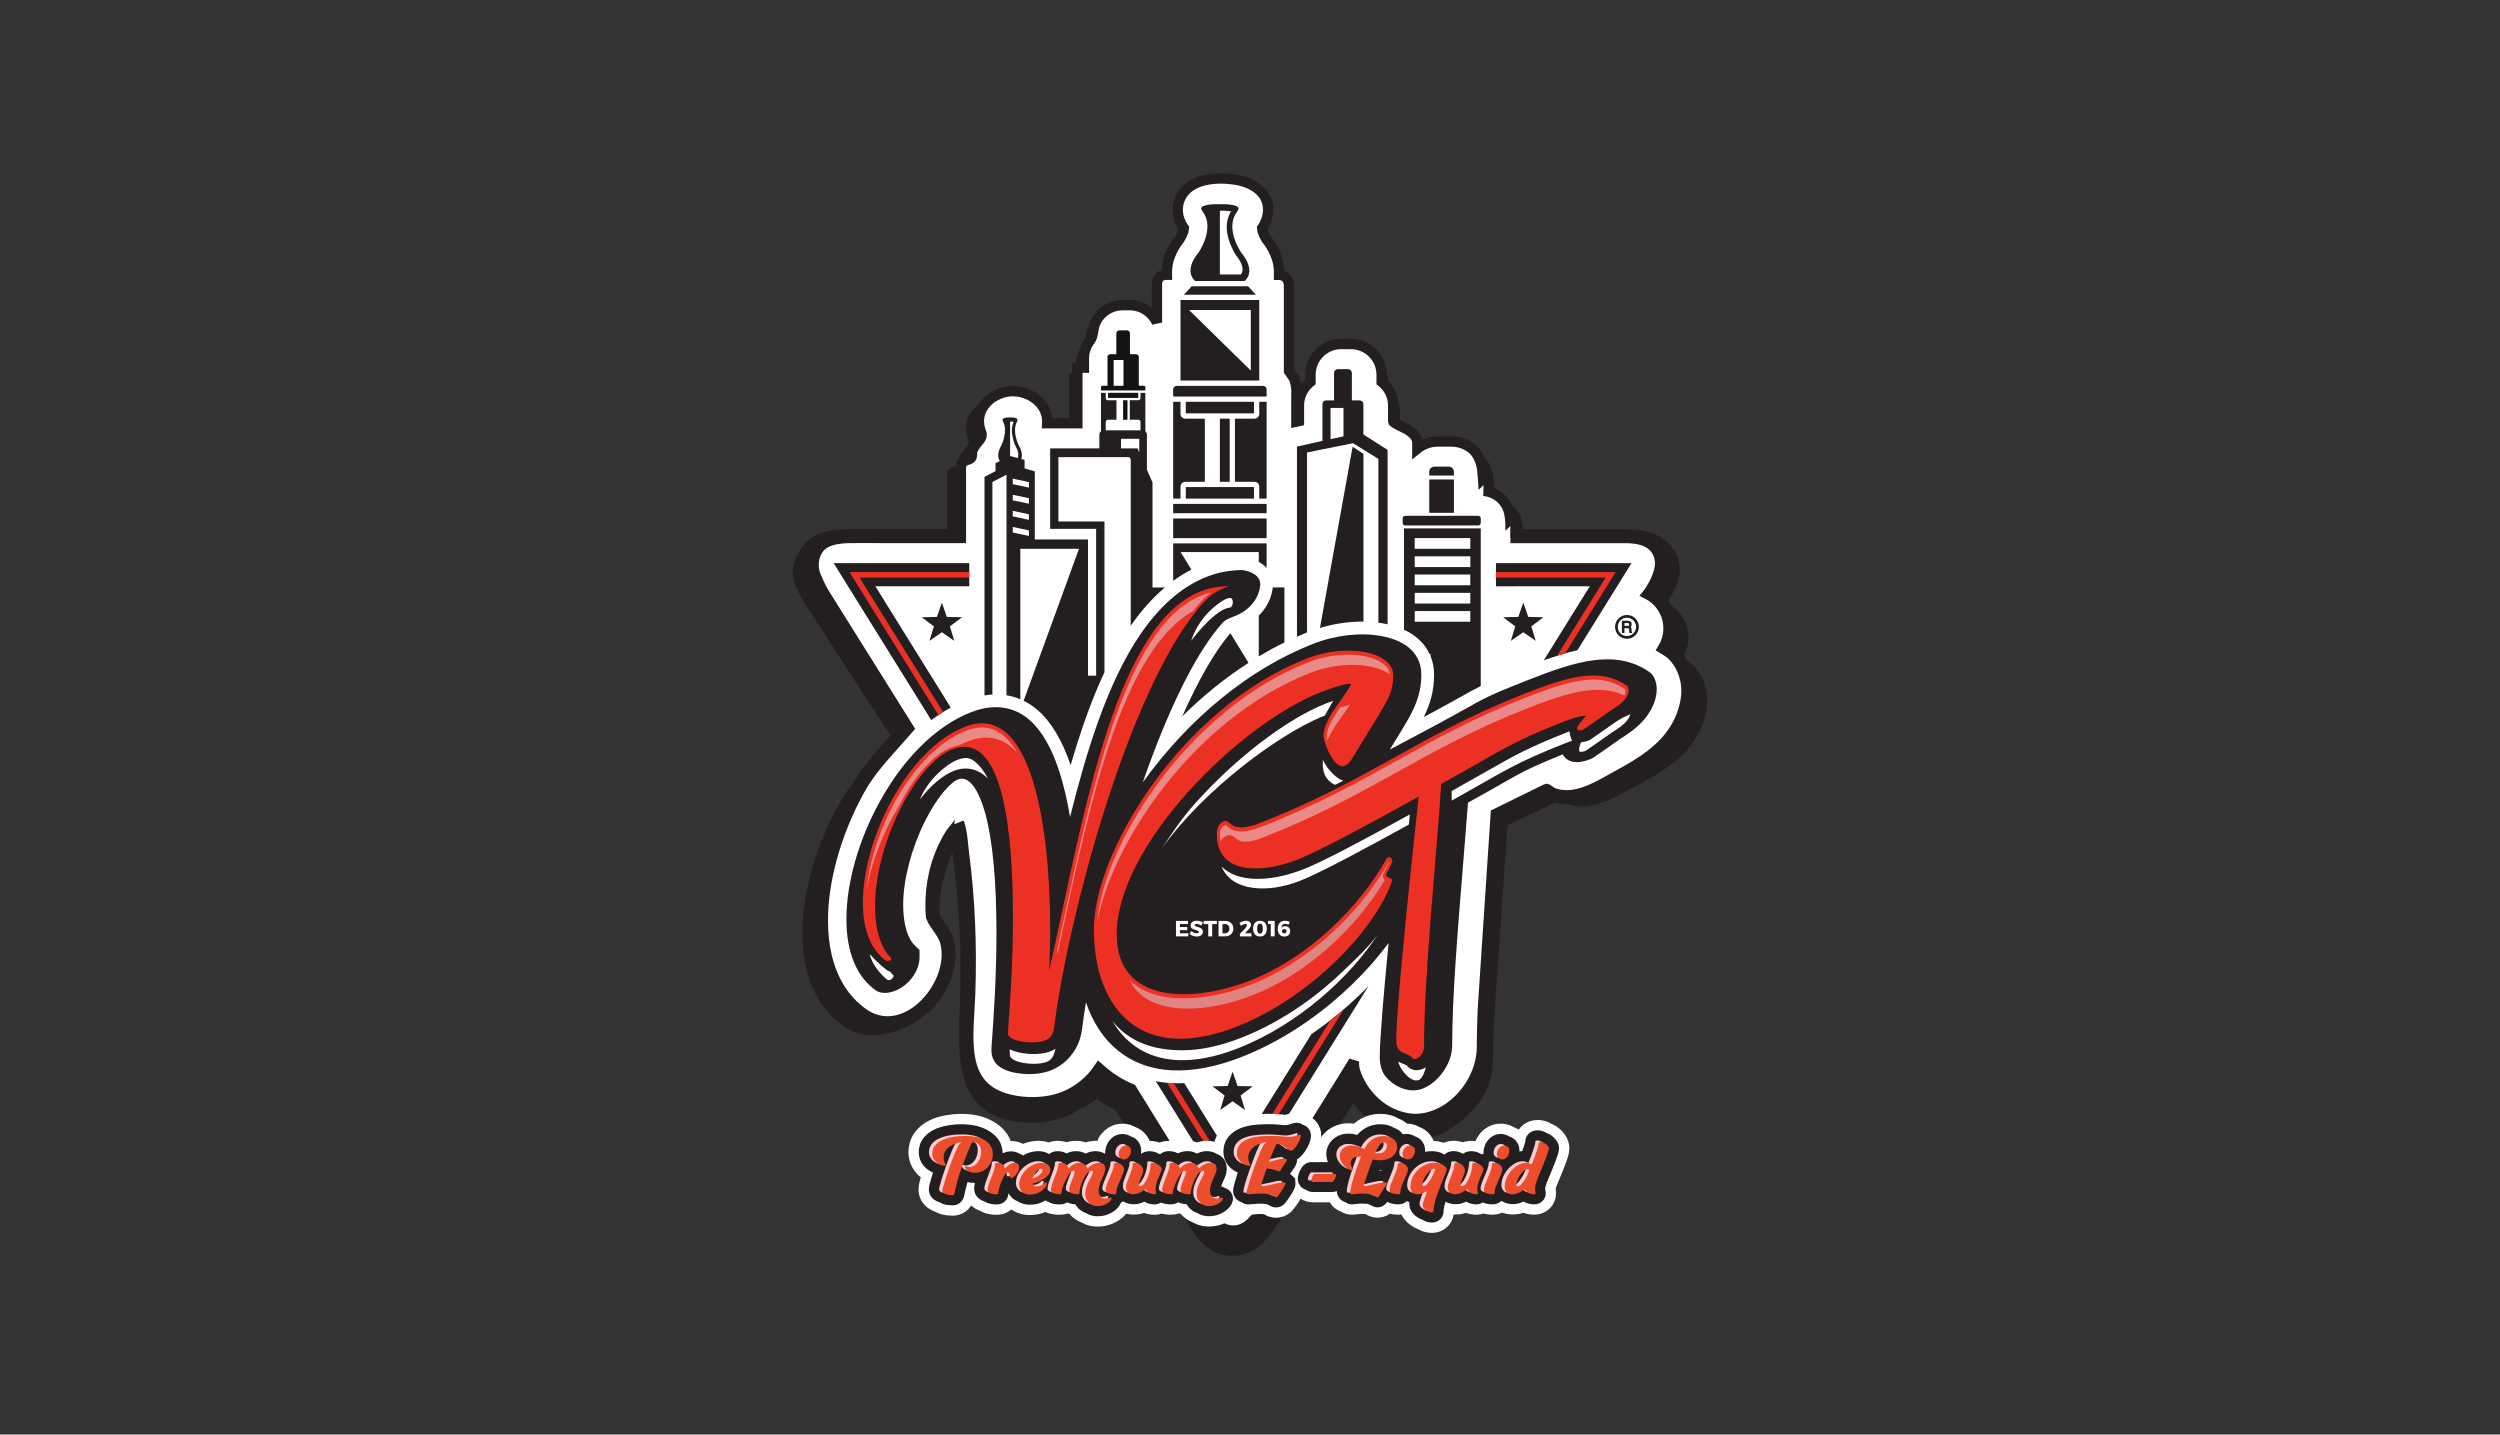 <?xml version="1.0" encoding="utf-8"?>
<!-- Generator: Adobe Illustrator 23.0.1, SVG Export Plug-In . SVG Version: 6.00 Build 0)  -->
<svg version="1.1" id="Layer_1" xmlns="http://www.w3.org/2000/svg" xmlns:xlink="http://www.w3.org/1999/xlink" x="0px" y="0px"
	 viewBox="0 0 810 464.79" style="enable-background:new 0 0 810 464.79;" xml:space="preserve">
<rect x="0" y="0" width="810" height="464.79" fill="#333333" stroke="none"/>
<style type="text/css">
	.st0{fill:#231F20;}
	.st1{fill:#FFFFFF;}
	.st2{fill:none;stroke:#231F20;stroke-width:3.351;}
	.st3{fill:#ED3024;}
	.st4{fill:#131215;}
	.st5{opacity:0.5;}
	.st6{clip-path:url(#SVGID_2_);fill:#E9E2E7;}
	.st7{clip-path:url(#SVGID_2_);fill:#D4D7DC;}
	.st8{fill:none;stroke:#FFFFFF;stroke-width:6.701;}
	.st9{fill:#F9CBD0;}
	.st10{fill:#EC4E2D;}
</style>
<g>
	<path class="st0" d="M548.99,216.06l-1.01-1.08l-1.2-0.81c-0.39-0.7-0.8-1.3-1.18-1.83c0.93-1.73,1.47-3.7,1.47-5.8
		c0-4.23-2.18-7.99-5.49-10.28c-0.32-0.59-0.68-1.15-1.07-1.7c0.68-1.03,1.75-2.77,2.12-3.56c0.24-0.53,0.46-1.06,0.67-1.59
		c1.82-4.6,1.03-9.37-2.36-12.97c-3.76-4.01-8.45-4.83-13.71-5c-0.15,0-0.49-0.01-11.74-0.01c-7.55,0-16.88,0-22.12,0.01
		c-0.1-1.59-0.35-3.19-1.03-4.66c-1.44-3.05-4.58-5.1-8.05-5.38c0.17,0.01-0.38-6.84-0.51-7.44c-0.5-2.45-1.53-5.02-3.68-6.56
		c-1.96-1.42-4.31-2.17-6.76-2.17h-4.58c-2.68,0-5.09,0.87-6.97,2.33v-1.93c0-1.96-1.7-3.25-3.22-4.25
		c-0.7-0.47-4.98-2.21-4.98-2.75v-5.18c0-3.16-1.55-5.98-3.92-7.8v-2.32c0-5.55-4.68-10.06-10.43-10.06h-3.34
		c-5.73,0-10.41,4.51-10.41,10.06v2.31c-0.14,0.11-0.27,0.22-0.41,0.34l-0.77,0.71c-0.85,0.89-1.53,1.92-2,3.06v10.71l-51.21-37.27
		c-1.82-1.64-4.22-2.65-6.88-2.65h-2.54c-2.76,0-5.44,1.12-7.33,3.06c-0.96,0.97-1.7,2.11-2.14,3.38c-0.56,1.61-0.38,3.72-1.51,5.13
		c-1.33,1.63-2.1,3.68-2.1,5.91v3.01h-2.22v6.58c-0.02,0.29-0.02,0.59,0,0.89v10.75h-10.25c0.01-0.24,0.01-0.47,0.01-0.69
		c-0.03-7.07-8.57-11.32-15.05-9.36c-1.58,0.48-3.48,1.36-4.72,2.45c-1.08,0.96-2.36,2.48-2.85,3.85c-0.6,1.57-0.99,3.96,0.22,6.85
		c0.68,1.65-1.13,2.84-1.9,3.99c-0.44,0.68-0.99,1.35-1.2,2.14c-0.17,0.7,0.14,1.57-0.39,2.15c-0.58,0.66-1.7,0.59-2.39,1.12
		c-1.36,1.02-1.03,2.72-1.03,4.16v15.52c-8.08,0-24.64-0.02-28.52-0.02l-0.8,0l-1.04,0c-4.24,0-8.2,0.13-12.13,1.97
		c-5.35,2.5-9.24,10.8-6.64,16.29c0.62,1.3,1.42,3.32,2.8,5.46c5.91,9.14,24.39,37.63,27.99,43.2c-0.41,0.47-0.82,0.93-1.23,1.39
		c-3.69,4.14-7.49,8.41-10.51,13.48c-1.58,2-3.06,4.09-4.34,6.35c-4.07,7.12-7.27,14.71-9.47,22.55
		c-1.85,6.59-2.99,13.42-2.99,20.25c0,17.49,7.53,26.26,13.86,30.53l0.73,0.46c9.35,5.48,23.38-0.83,29.41-8.64
		c4.76-6.16,6.7-13.88,5.06-20.13c-0.58-2.28-1.85-4.08-2.98-5.66c-0.62-0.89-1.22-1.74-1.57-2.51c-0.53-6.53,1.62-14.34,4.1-20.28
		c0.14,1.2,0.25,2.38,0.39,3.5c0.51,3.7,0.91,7.41,1.24,11.12c0.65,7.49,0.98,15,1.02,22.51c0.01,4.12-0.04,8.24-0.21,12.36
		c-0.55,14.67-2.22,34.54,17.46,37.71c1.27,0.21,3.28,0.45,5.69,0.45c3.88,0,7.47-0.62,10.72-1.84c1.68-0.64,3.28-1.48,4.79-2.47
		c2.06-0.9,4-2.09,5.79-3.49c2.72,2.11,2.64,2.08,5.79,3.5c4.45,6.95,24.11,37.66,25.53,39.8c1.26,1.88,3.29,4.57,6.37,6.18
		c1.79,0.93,3.97,1.45,6.2,1.46c7.91,0,12.02-6.36,14.73-10.56l0.15-0.25c1.27-1.96,16.26-26.39,24.24-38.63
		c3.79,4.98,9.45,9.09,15.5,10.83c1.64,0.47,3.51,0.82,5.22,0.82c2.25,0,4.55-0.44,6.85-1.31c4.73-1.8,10.88-7,13.85-11.58
		c2.47-3.84,3.83-8.23,3.83-12.35c0-3.7,0.11-7.79,0.3-12.15l4.41-64.36c0,0,10.79-5.12,15.28-7.24c1.23,0.31,2.53,0.49,3.83,0.49
		c0.19,0,0.38-0.02,0.54-0.02c7.49,2.54,15.21-2.35,21.49-5.67c5.33-2.82,10.67-5.77,15.06-9.89c2.42-2.26,4.56-5.09,6.01-8.03
		c1.44-2.93,2.51-6.66,2.51-9.93C553.14,221.32,550.54,217.7,548.99,216.06 M301.42,318.04c0.72-2.89,0.82-5.84,0.09-8.56
		c-0.88-3.23-3.75-5.57-4.83-8.31c-0.72-7.78,0.72-15.93,4.15-22.99c0.14-0.31,0.31-0.61,0.48-0.9c-2.25,6.36-3.17,13.33-2.56,20.09
		l0.03,0.39l0.14,0.36c0.58,1.54,1.5,2.86,2.39,4.12c0.92,1.3,1.79,2.54,2.12,3.81C304.38,309.65,303.59,314.01,301.42,318.04"/>
	<path class="st1" d="M542.44,213.03l-0.97-1.07l-1.22-0.86c-0.49-0.33-0.99-0.65-1.51-0.96c1.17-1.9,1.86-4.13,1.86-6.53
		c0-4.83-2.76-9.02-6.78-11.09c0.33-0.39,2.07-3.2,2.53-4.26c0.23-0.52,0.44-1.04,0.64-1.57c1.07-2.79,1.4-5.63-0.25-8.27
		c-2.12-3.38-5.95-3.99-9.6-4.1c-0.89-0.03-37.74,0-37.75,0c0.05,0,0.02-4.51,0-4.87c-0.08-1.73-0.29-3.5-1.02-5.11
		c-1.37-3.02-4.38-5.04-7.69-5.31c0.17,0.01-0.37-6.76-0.49-7.35c-0.46-2.42-1.47-4.96-3.5-6.49c-1.87-1.39-4.12-2.14-6.44-2.14
		h-4.38c-2.55,0-4.86,0.86-6.65,2.3v-1.9c0-1.93-1.61-3.21-3.06-4.2c-0.69-0.45-4.77-2.17-4.77-2.72v-5.12
		c0-3.12-1.47-5.91-3.74-7.71v-2.29c0-5.49-4.46-9.95-9.94-9.95h-3.18c-5.48,0-9.93,4.46-9.93,9.95v2.28
		c-0.14,0.11-0.28,0.22-0.4,0.34l-0.74,0.7c-1.61,1.75-2.61,4.09-2.61,6.66v5.03l-0.82,0.18v-7.54l0.01-1.55
		c0.03-0.45,0.02-0.89-0.01-1.33c0-1.38-0.76-4.15-1.14-4.14c-0.1,0-0.99-1.51-1.1-1.64l-0.1-0.1c-0.01-0.02-0.03-0.04-0.05-0.07
		v-27.5c0-2.02-1.15-3.7-3.25-3.7c0-0.02,0.01-0.04,0.01-0.06c0.31-5.32-2.58-9.63-4.09-11.5c-0.71-1.09-1.36-2.68-1.4-3.47
		c2.23-3.16,2.76-7.59,0.53-10.84c-2.02-2.93-5.82-4.44-9.24-4.97c-5.96-0.91-14.58-0.43-17.67,5.7c-1.59,3.19-1.18,6.97,1.06,10.11
		c-0.06,0.77-0.65,2.3-1.36,3.39c-1.34,1.65-4.47,6.1-4.13,11.56c0,0.03,0.01,0.06,0.01,0.08h-0.56c-1.49,0-2.7,1.34-2.7,2.79v0.47
		v9.57v2.64c-1.52-3.31-4.87-5.62-8.75-5.62h-2.43c-2.63,0-5.19,1.11-6.99,3.03c-0.91,0.96-1.63,2.09-2.05,3.34
		c-0.54,1.59-0.38,3.67-1.45,5.07c-1.26,1.61-2,3.64-2,5.83v2.98h-2.11v6.5c-0.02,0.29-0.02,0.59,0,0.89v10.61h-9.79
		c0.01-0.24,0.02-0.46,0.02-0.69c-0.04-6.98-8.18-11.17-14.35-9.24c-1.51,0.47-3.33,1.34-4.51,2.42c-1.05,0.95-2.26,2.46-2.73,3.8
		c-0.58,1.55-0.94,3.91,0.21,6.77c0.65,1.63-1.09,2.81-1.81,3.94c-0.42,0.67-0.93,1.33-1.14,2.12c-0.15,0.69,0.13,1.55-0.37,2.13
		c-0.56,0.65-1.62,0.58-2.29,1.1c-1.29,1.01-0.98,2.69-0.98,4.12v20.71c0,0-32.49-0.02-33.78-0.02c-3.3,0.01-10.05-0.26-12.62,3.93
		c-1.65,2.68-1.74,6.01-0.49,8.73c0.58,1.27,1.36,3.28,2.67,5.39c6.27,10.04,27.32,43.64,27.32,43.64l-2.43,2.77
		c-4.89,5.59-9.91,10.69-13.52,17.25c-3.87,7.03-6.93,14.52-9.04,22.28c-1.76,6.51-2.85,13.25-2.85,20.01
		c0,17.27,7.19,25.94,13.23,30.16l0.7,0.46c13.6,8.23,29.21-10.38,25.76-23.62c-0.84-3.18-3.6-5.5-4.62-8.21
		c-0.69-7.68,0.67-15.75,3.95-22.72c0.76-1.61,1.62-3.16,2.61-4.64c0.21-0.31,2.54-3.05,2.48-3.18c1.11,3.14,1.23,7.02,1.66,10.33
		c0.46,3.65,0.86,7.31,1.17,10.98c0.63,7.4,0.94,14.82,0.98,22.24c0.01,4.07-0.05,8.15-0.2,12.21
		c-0.54,14.49-4.01,31.25,14.78,34.39c1.21,0.21,3.14,0.44,5.42,0.44c3.7,0,7.14-0.61,10.22-1.83c4.56-1.79,8.55-5.06,11.33-9.19
		c0.56,0.5,1.11,0.99,1.7,1.46c2.71,2.21,5.67,3.97,8.85,5.31c0,0,23.65,38.25,25.14,40.57c1.09,1.68,2.46,3.43,4.26,4.4
		c1.05,0.58,2.4,0.86,3.59,0.87c5,0,7.77-4.65,10.07-8.33c0.74-1.18,28.64-45.85,29.04-46.66c-0.02,0.16-0.04,0.32-0.05,0.48
		c-0.1,1.88,0.61,3.88,1.39,5.52c2.69,5.63,7.43,10.2,13.53,12.02c1.57,0.47,3.35,0.81,4.99,0.81c2.14,0,4.34-0.43,6.52-1.29
		c4.54-1.78,8.57-5.26,11.39-9.79c2.36-3.79,3.66-8.13,3.66-12.2c0-3.65,0.11-7.7,0.28-12l4.21-63.59c0,0,16.38-8.04,16.42-8.07
		c0.18-0.08,1.69,1.13,2.05,1.27c7.25,2.75,14.72-2.17,20.82-5.51c5.07-2.78,10.17-5.7,14.35-9.77c2.3-2.22,4.36-5.03,5.75-7.93
		c1.38-2.89,2.4-6.58,2.4-9.81C546.38,218.22,543.9,214.64,542.44,213.03"/>
	<path class="st2" d="M542.44,213.03l-0.97-1.07l-1.22-0.86c-0.49-0.33-0.99-0.65-1.51-0.96c1.17-1.9,1.86-4.13,1.86-6.53
		c0-4.83-2.76-9.02-6.78-11.09c0.33-0.39,2.07-3.2,2.53-4.26c0.23-0.52,0.44-1.04,0.64-1.57c1.07-2.79,1.4-5.63-0.25-8.27
		c-2.12-3.38-5.95-3.99-9.6-4.1c-0.89-0.03-37.74,0-37.75,0c0.05,0,0.02-4.51,0-4.87c-0.08-1.73-0.29-3.5-1.02-5.11
		c-1.37-3.02-4.38-5.04-7.69-5.31c0.17,0.01-0.37-6.76-0.49-7.35c-0.46-2.42-1.47-4.96-3.5-6.49c-1.87-1.39-4.12-2.14-6.44-2.14
		h-4.38c-2.55,0-4.86,0.86-6.65,2.3v-1.9c0-1.93-1.61-3.21-3.06-4.2c-0.69-0.45-4.77-2.17-4.77-2.72v-5.12
		c0-3.12-1.47-5.91-3.74-7.71v-2.29c0-5.49-4.46-9.95-9.94-9.95h-3.18c-5.48,0-9.93,4.46-9.93,9.95v2.28
		c-0.14,0.11-0.28,0.22-0.4,0.34l-0.74,0.7c-1.61,1.75-2.61,4.09-2.61,6.66v5.03l-0.82,0.18v-7.54l0.01-1.55
		c0.03-0.45,0.02-0.89-0.01-1.33c0-1.38-0.76-4.15-1.14-4.14c-0.1,0-0.99-1.51-1.1-1.64l-0.1-0.1c-0.01-0.02-0.03-0.04-0.05-0.07
		v-27.5c0-2.02-1.15-3.7-3.25-3.7c0-0.02,0.01-0.04,0.01-0.06c0.31-5.32-2.58-9.63-4.09-11.5c-0.71-1.09-1.36-2.68-1.4-3.47
		c2.23-3.16,2.76-7.59,0.53-10.84c-2.02-2.93-5.82-4.44-9.24-4.97c-5.96-0.91-14.58-0.43-17.67,5.7c-1.59,3.19-1.18,6.97,1.06,10.11
		c-0.06,0.77-0.65,2.3-1.36,3.39c-1.34,1.65-4.47,6.1-4.13,11.56c0,0.03,0.01,0.06,0.01,0.08h-0.56c-1.49,0-2.7,1.34-2.7,2.79v0.47
		v9.57v2.64c-1.52-3.31-4.87-5.62-8.75-5.62h-2.43c-2.63,0-5.19,1.11-6.99,3.03c-0.91,0.96-1.63,2.09-2.05,3.34
		c-0.54,1.59-0.38,3.67-1.45,5.07c-1.26,1.61-2,3.64-2,5.83v2.98h-2.11v6.5c-0.02,0.29-0.02,0.59,0,0.89v10.61h-9.79
		c0.01-0.24,0.02-0.46,0.02-0.69c-0.04-6.98-8.18-11.17-14.35-9.24c-1.51,0.47-3.33,1.34-4.51,2.42c-1.05,0.95-2.26,2.46-2.73,3.8
		c-0.58,1.55-0.94,3.91,0.21,6.77c0.65,1.63-1.09,2.81-1.81,3.94c-0.42,0.67-0.93,1.33-1.14,2.12c-0.15,0.69,0.13,1.55-0.37,2.13
		c-0.56,0.65-1.62,0.58-2.29,1.1c-1.29,1.01-0.98,2.69-0.98,4.12v20.71c0,0-32.49-0.02-33.78-0.02c-3.3,0.01-10.05-0.26-12.62,3.93
		c-1.65,2.68-1.74,6.01-0.49,8.73c0.58,1.27,1.36,3.28,2.67,5.39c6.27,10.04,27.32,43.64,27.32,43.64l-2.43,2.77
		c-4.89,5.59-9.91,10.69-13.52,17.25c-3.87,7.03-6.93,14.52-9.04,22.28c-1.76,6.51-2.85,13.25-2.85,20.01
		c0,17.27,7.19,25.94,13.23,30.16l0.7,0.46c13.6,8.23,29.21-10.38,25.76-23.62c-0.84-3.18-3.6-5.5-4.62-8.21
		c-0.69-7.68,0.67-15.75,3.95-22.72c0.76-1.61,1.62-3.16,2.61-4.64c0.21-0.31,2.54-3.05,2.48-3.18c1.11,3.14,1.23,7.02,1.66,10.33
		c0.46,3.65,0.86,7.31,1.17,10.98c0.63,7.4,0.94,14.82,0.98,22.24c0.01,4.07-0.05,8.15-0.2,12.21
		c-0.54,14.49-4.01,31.25,14.78,34.39c1.21,0.21,3.14,0.44,5.42,0.44c3.7,0,7.14-0.61,10.22-1.83c4.56-1.79,8.55-5.06,11.33-9.19
		c0.56,0.5,1.11,0.99,1.7,1.46c2.71,2.21,5.67,3.97,8.85,5.31c0,0,23.65,38.25,25.14,40.57c1.09,1.68,2.46,3.43,4.26,4.4
		c1.05,0.58,2.4,0.86,3.59,0.87c5,0,7.77-4.65,10.07-8.33c0.74-1.18,28.64-45.85,29.04-46.66c-0.02,0.16-0.04,0.32-0.05,0.48
		c-0.1,1.88,0.61,3.88,1.39,5.52c2.69,5.63,7.43,10.2,13.53,12.02c1.57,0.47,3.35,0.81,4.99,0.81c2.14,0,4.34-0.43,6.52-1.29
		c4.54-1.78,8.57-5.26,11.39-9.79c2.36-3.79,3.66-8.13,3.66-12.2c0-3.65,0.11-7.7,0.28-12l4.21-63.59c0,0,16.38-8.04,16.42-8.07
		c0.18-0.08,1.69,1.13,2.05,1.27c7.25,2.75,14.72-2.17,20.82-5.51c5.07-2.78,10.17-5.7,14.35-9.77c2.3-2.22,4.36-5.03,5.75-7.93
		c1.38-2.89,2.4-6.58,2.4-9.81C546.38,218.22,543.9,214.64,542.44,213.03z"/>
	<path class="st0" d="M424.89,335.06l-25.53,41.06l-15.67-25.19c-0.68,0.03-1.37,0.05-2.05,0.05c-2.49,0-4.87-0.23-7.15-0.65
		l24.86,40.01l44.09-70.93c-0.82,0.85-1.64,1.71-2.5,2.53C436.89,325.88,431.48,330.56,424.89,335.06"/>
	<path class="st0" d="M515.09,189.96l-14.91,23.99c3.62-1.31,7.29-2.48,10.92-3.3l17.51-28.2h-43.92v7.51H515.09z"/>
	<path class="st0" d="M283.62,189.96h30.42v-7.51H270.1l31.63,50.88c2.07-1.55,4.16-2.92,6.31-4.08L283.62,189.96z"/>
	<path class="st3" d="M399.37,381.58l-19.04-30.61c-0.74-0.03-1.47-0.07-2.2-0.13l21.24,34.15l36.05-58.01
		c-1.33,1.15-2.77,2.33-4.31,3.52L399.37,381.58z"/>
	<path class="st3" d="M520.23,187.15l-15.74,25.34c0.86-0.28,1.74-0.54,2.61-0.79l16.38-26.35h-38.79v1.8H520.23z"/>
	<path class="st3" d="M278.48,187.15h35.56v-1.8h-38.8l28.82,46.34c0.5-0.33,1-0.66,1.51-0.97L278.48,187.15z"/>
	<path class="st4" d="M356.72,125.75v0.76h2.23h9.91h2.23l0.01-0.83c0.02-0.09,0.02-0.36-0.13-0.52c-0.1-0.13-0.29-0.18-0.56-0.18
		h-1.44v-9.33c0-0.49-0.39-0.88-0.89-0.88h-1.97v-6.75c0-0.54-0.43-0.99-0.99-0.99h-2.41c-0.55,0-1.02,0.45-1.02,0.99v6.75h-1.97
		c-0.48,0-0.88,0.39-0.88,0.88v9.33h-1.45c-0.27,0-0.46,0.06-0.56,0.18c-0.14,0.16-0.14,0.43-0.12,0.52L356.72,125.75z
		 M360.82,116.64h3.19v8.35h-3.19V116.64z"/>
	<polygon class="st4" points="368.78,128.93 368.78,127.27 359.01,127.27 359.01,128.93 361.75,128.93 366.05,128.93 	"/>
	<rect x="363.89" y="129.68" class="st4" width="1.41" height="6.32"/>
	<path class="st0" d="M454.9,171.19v32.85c2.02,0.92,3.75,2.09,5.18,3.49c1.32,1.27,2.33,2.72,3.08,4.32l0.34,0.1v0.64
		c0.75,1.83,1.14,3.84,1.14,5.97c0,5.46-1.32,9.68-3.33,13.76c0.83-0.44,1.66-0.89,2.47-1.32c4.42-2.38,7.32-4,9.65-5.31
		c2.56-1.44,4.31-2.41,6.33-3.4v-51.09H454.9z M476.38,201.44h-18.01v-3.46h18.01V201.44z M476.38,195.54h-18.01v-3.46h18.01V195.54
		z M458.36,174.34h18.02v3.47h-18.02V174.34z M458.36,180.25h18.02v3.47h-18.02V180.25z M476.38,189.62h-18.01v-3.47h18.01V189.62z"
		/>
	<path class="st0" d="M410.38,176.07h-30.27v0.19v11.94c1.91-1.4,3.9-2.62,5.9-3.64l-3.49-5.7h25.32v3.21
		c0.89,0.48,1.78,1.11,2.54,1.93v-7.74V176.07z"/>
	<path class="st0" d="M420.23,206.26c1.09-0.47,2.16-0.92,3.25-1.36V146.6l14.79-2.98l0.27,0.07l8.05,5v53.05
		c0.64,0.08,1.27,0.18,1.89,0.3c0.38,0.07,0.74,0.16,1.1,0.24v-56.52l-7.84-5v-9.86c0-0.65-0.51-1.16-1.16-1.16h-2.57v-8.84
		c0-0.72-0.6-1.3-1.31-1.3h-3.18c-0.72,0-1.29,0.58-1.29,1.3v8.84h-2.59c-0.65,0-1.17,0.51-1.17,1.16v11.94l-8.25,1.86V206.26z
		 M431.1,132.16h4.19v9.23l-4.19,0.88V132.16z"/>
	<path class="st0" d="M441.76,201.4v-54.33l-3.51-2.33l-10.59,58.72c4.51-1.35,9.16-2.06,13.68-2.06
		C441.48,201.39,441.62,201.4,441.76,201.4"/>
	<path class="st0" d="M321.54,225.03v-68.87l4.56-2.35v71.46c1.55,0.25,3.05,0.69,4.49,1.3v-48.75h19l-17.93,49.23
		c1.62,0.8,3.16,1.83,4.62,3.09c4.34,3.79,7.91,9.77,10.61,17.79c1.71-5.83,3.4-11.12,5.13-15.94c1.87-5.18,3.81-9.88,5.83-14.18
		v-48.86h-14.93v-20.84h22.99l0.45,0.67v15.84v4.33v33.8c3.43-4.95,7.13-9.09,11.06-12.41h-4.01v-34.03l-1.81-4.12v-11.38
		c0-0.42-0.19-0.81-0.51-1.05v-12.46h-1.56V129c0,0.37-0.31,0.67-0.67,0.67h-2.81V136h2.81c0.37,0,0.67,0.31,0.67,0.68v2.75h-11.27
		v-2.75c0-0.37,0.31-0.68,0.68-0.68h2.8v-6.32h-2.8c-0.37,0-0.68-0.3-0.68-0.67v-1.73h-1.54v12.46c-0.32,0.25-0.53,0.63-0.53,1.05
		v4.5h-15.94v26.07h14.9v47.55h-2.64v-44.13h-12.26h-2.53h-2.44v-22.04l-3.32-1.01v-2.72l-1.07-0.29c0.11-0.3,0.18-0.63,0.2-0.99
		c0.07-1.67-0.96-3.32-0.96-3.33l-0.03-0.04c-0.1-0.18-2.25-4.58-0.63-7.67c0.1-0.21,0.27-0.58,0.2-0.8
		c-0.11-0.3-0.72-0.65-2.09-0.65c-0.1,0-0.22,0-0.33,0h-0.01h0c-0.1,0-0.21,0-0.33,0c-1.37,0-1.96,0.35-2.07,0.65
		c-0.08,0.22,0.09,0.59,0.2,0.8c1.61,3.09-0.54,7.48-0.62,7.67l-0.03,0.04c-0.01,0.01-1.03,1.66-0.96,3.33
		c0.02,0.62,0.21,1.16,0.52,1.65l-1.4,0.67v2.59l-3.57,1.87v70.8C319.82,225.16,320.68,225.07,321.54,225.03 M363.21,142.17h5.91
		v4.39l-0.56-1.28h-5.35V142.17z M333.38,173.65l-5.25-1.12v-1.8l5.25,1.12V173.65z M333.38,168.43l-5.25-1.12v-1.8l5.25,1.12
		V168.43z M333.38,163.21l-5.25-1.11v-1.79l5.25,1.11V163.21z M333.38,156.2v1.79l-5.25-1.12v-1.79L333.38,156.2z M327.29,136.56
		c0.53,0,0.91,0.07,1.14,0.14c-1.59,3.39,0.6,7.85,0.69,8.04l0.07,0.11c0.21,0.36,0.78,1.49,0.73,2.48c0,0.24-0.06,0.75-0.14,1.09
		l-2.42-0.66l-0.09,0.04v-11.22C327.29,136.58,327.19,136.56,327.29,136.56"/>
	<path class="st0" d="M404.52,214.75l-5.88-9.59c-0.17,0.2-0.35,0.42-0.6,0.72c0,0-0.11,0.13-0.12,0.13
		c-4.73,5.77-9.83,14.71-14.86,26.08C389.78,225.42,397.02,219.59,404.52,214.75"/>
	<path class="st0" d="M416.15,190.31h-3.75c-0.01,0.06-0.01,0.12-0.03,0.18c-0.55,4.04-2.45,6.93-4.53,8.97v13.21
		c2.74-1.63,5.5-3.14,8.31-4.51V190.31z"/>
	<path class="st0" d="M387.2,91.05h16.09c0.93-0.89,1.4-1.9,1.49-3.08c0.17-2.93-2.37-5.78-2.4-5.81l-0.06-0.08
		c-0.23-0.33-5.57-8-1.57-13.4c0.28-0.36,0.68-1.01,0.49-1.4c-0.27-0.52-1.78-1.13-5.16-1.13c-0.28,0-0.57,0.01-0.81,0.02h-0.04
		h-0.01c-0.26-0.01-0.53-0.02-0.82-0.02c-3.38,0-4.89,0.61-5.15,1.13c-0.2,0.39,0.22,1.04,0.49,1.4c3.98,5.4-1.35,13.07-1.58,13.4
		l-0.07,0.08c-0.02,0.03-2.55,2.89-2.37,5.81C385.79,89.15,386.28,90.16,387.2,91.05 M395.24,68.27h0.08c0.24,0,0.48-0.01,0.72-0.01
		c1.34,0,2.26,0.12,2.84,0.24c-3.92,6.05,1.47,14.02,1.69,14.36l0.18,0.21c0.54,0.63,1.95,2.68,1.83,4.41
		c-0.03,0.54-0.2,1.01-0.52,1.45h-6.82V68.27z"/>
	<polygon class="st0" points="404.39,92.76 403.93,92.76 386.56,92.76 386.1,92.76 383.58,95.49 406.91,95.49 	"/>
	<path class="st0" d="M408,97.19h-25.52v26.11H408V97.19z M405.26,120.06l-20.02-19.62h20.02V120.06z"/>
	<path class="st0" d="M380.11,126.76v1.72h3.93h22.42h3.92l0.01-1.88c0.03-0.2,0.05-0.8-0.25-1.17c-0.25-0.28-0.68-0.42-1.29-0.42
		h-27.21c-0.62,0-1.05,0.14-1.27,0.42c-0.33,0.38-0.3,0.97-0.27,1.18L380.11,126.76z"/>
	<path class="st0" d="M380.11,130.18v31.37h2.38v-3.92c0-0.85,0.69-1.53,1.55-1.53h6.33v-20.46h-6.33c-0.86,0-1.55-0.69-1.55-1.54
		v-3.92H380.11z"/>
	<path class="st0" d="M410.38,161.55v-31.37H408v3.92c0,0.84-0.7,1.54-1.54,1.54h-6.34v20.46h6.34c0.84,0,1.54,0.68,1.54,1.53v3.92
		H410.38z"/>
	<polygon class="st0" points="380.11,166.28 410.38,166.28 410.38,163.26 406.46,163.26 384.04,163.26 380.11,163.26 	"/>
	<rect x="380.11" y="167.99" class="st0" width="30.27" height="6.37"/>
	<polygon class="st0" points="384.2,157.81 384.2,161.55 406.29,161.55 406.29,157.81 400.12,157.81 390.37,157.81 	"/>
	<polygon class="st0" points="384.2,133.93 390.37,133.93 400.12,133.93 406.29,133.93 406.29,130.18 384.2,130.18 	"/>
	<rect x="395.24" y="135.64" class="st0" width="3.18" height="20.47"/>
	<path class="st0" d="M455.3,170.26h23.64c0.44,0,0.83-0.38,0.83-0.84v-1.47c0-0.46-0.39-0.83-0.83-0.83H455.3
		c-0.47,0-0.84,0.37-0.84,0.83v1.47C454.46,169.88,454.83,170.26,455.3,170.26"/>
	<path class="st0" d="M471.06,152.81c0-1-0.81-1.63-1.8-1.63h-4.38c-0.98,0-1.8,0.63-1.8,1.63v1.26h7.99V152.81z"/>
	<rect x="463.08" y="155.35" class="st0" width="7.99" height="10.8"/>
	<path class="st0" d="M534.73,217.97l-0.38-0.27c-10.91-7.55-24-3.37-38.76,2.43c-17.3,6.81-13.18,5.56-29.85,14.51
		c-5.1,2.74-10.24,5.5-15.43,8.22c1.61-2.62,3.22-5.24,4.16-6.81l0.02-0.03c3.52-5.82,6.01-10.49,6.01-17.47
		c0-6.46-4.54-10.88-12.77-12.44c-6.87-1.3-15.05-0.37-22.46,2.56c-20.47,8.04-40,23.96-54.99,44.81c-0.01,0.01-0.02,0.03-0.03,0.05
		c7.94-22.87,16.5-40.44,24.49-50.14l0.1-0.1c1.7-2.11,2.03-2.42,5.08-3.63c0,0,7.32-2.28,8.37-9.74c0.63-4.53-5.78-5.23-5.78-5.23
		c-4.08,0.03-7.88,0.76-11.6,2.22c-7.94,3.12-15.16,9.41-21.48,18.68c-4.94,7.26-9.36,16.35-13.49,27.79
		c-3.51,9.74-6.55,20.45-9.24,31.34c-0.84-5-1.94-9.88-3.35-14.34c-2.5-7.9-5.8-13.65-9.79-17.12c-6.5-5.67-13.94-4.47-19.03-2.47
		c-5.9,2.31-11.58,6.26-16.94,11.74c-4.69,4.81-8.9,10.57-12.53,17.16c-6.88,12.46-10.82,26.36-10.82,38.11
		c0,10.74,3.3,18.72,9.54,23.09l0.11,0.07l0.1,0.07c2.14,1.29,4.98,0.41,6.1-0.04c4.4-1.73,7.84-6.47,7.84-10.8v-2.39l-1.43-1.36
		c-2.5-2.38-3.87-7.09-3.87-13.3c0-8.06,2.61-18.12,6.98-26.91c4.02-8.09,8.38-12.75,10.71-13.67c4.9-1.93,7.92,7.3,9.01,11.36
		c2.33,8.78,3.52,21.75,3.52,38.56c0,13.78-0.87,26.26-1.33,32.96c-0.05,0.72-0.1,1.37-0.14,1.93c-0.15,1.59-0.15,2.55-0.15,2.88
		c0,4.07,2.71,6.5,8.26,7.43c1.85,0.31,6.63,0.84,11.06-0.9c3.69-1.46,6.81-4.42,8.56-8.14c1.09-2.34,1.36-4.4,1.58-5.9
		c0.02-0.21,0.05-0.43,0.08-0.66l0.01-0.08l0.01-0.09c0.27-2.1,0.63-4.5,1.06-7.15c2.22,6.52,5.71,11.84,10.34,15.6
		c9.7,7.88,23.61,8.57,40.26,2.03c15.87-6.25,28.14-16.19,35.62-23.43c4.46-4.3,8.46-8.86,11.84-13.43
		c-1.59,16.38-2.87,31.15-2.87,36.9c0,2.25,0.48,4.65,1.96,6.42c2.81,3.35,7.73,5.51,11.94,3.86c2.78-1.09,5.4-3.39,7.2-6.31
		c1.53-2.43,2.36-5.15,2.36-7.64c0-15.58,1.84-37.89,3.45-57.59c0.62-7.44,1.18-14.57,1.68-21.12c18.29-10.05,15.54-9.44,30.7-15.64
		c1.23,2.32,4.15,3.41,8.65,1.64l1.04-0.42l1-0.69c0.58-0.39,5.6-3.85,7.16-4.99l0.17-0.12l0.13-0.11c0.2-0.14,0.71-0.46,1.08-0.71
		c1.51-0.99,3.62-2.35,5.58-4.23c3.58-3.43,5.64-7.6,5.64-11.45c0-2.86-1.2-4.5-1.7-5.05L534.73,217.97z M398.66,196.86
		c-4.52,0.12-11.83,9.5-12.75,10.78c3.26-9.73,11.24-13.56,11.24-13.56s1.66-0.75,2.05,0C399.43,194.54,399.77,195.94,398.66,196.86
		 M288.63,317.4c-0.37,0.14-0.86,0.21-0.98,0.14c-2.07-1.46-5.16-5.05-5.86-8.42c2.16,2.45,5.7,5.59,6.33,5.59c0.06,0,0.12,0,0.18,0
		c0.39,0.5,0.8,0.97,1.25,1.39C289.55,316.47,289,317.25,288.63,317.4 M459.69,349.93c-2.67,1.05-6.41-3.83-6.61-5.99
		c0.72,0.45,1.44,0.72,1.96,0.92c0.25,0.09,0.55,0.21,0.72,0.29c0.76,1.02,1.92,1.6,3.22,1.6c0.61,0,1.21-0.12,1.82-0.36
		c0.41-0.16,0.82-0.37,1.17-0.63C461.7,347.2,460.74,349.52,459.69,349.93 M456.47,267.15c-14.1,7.8-28.76,15.68-35.32,18.26
		c-10.21,4.03-22.09,3.48-25.34-4.62c0.31,0.29,0.59,0.55,0.9,0.79c2.67,2.11,6.3,3.18,10.78,3.18c5.67,0,11.21-1.7,14.85-3.13
		c5.47-2.16,16.47-7.82,34.43-17.74C456.68,264.54,456.55,266.48,456.47,267.15 M435.28,252.93c-0.66,0.34-2.13,1.02-2.79,1.37
		c-4.71-2.34-3.86-7.21-3.86-8.19C430.08,249.68,433.85,252.84,435.28,252.93 M429.6,227.94c0.81-0.33,1.6-0.62,2.33-0.88
		c-0.1,0.13-2.02,3.68-2.75,4.86c-0.5,0.18-0.58,0.16-1.06,0.36c-13.69,5.77-37.69,23.12-51.63,42.5c3.17-4.78,6.55-9.84,10.93-14.7
		C400.32,245.71,416.83,232.96,429.6,227.94 M309.07,249.75c-3.54,1.39-7.6,4.74-11,9.28c2.35-6.17,8.42-11.37,12.08-12.81
		c1.04-0.41,2.02-0.62,2.9-0.62c2.71,0,5.46,3.61,7.06,6.72C317.42,249.41,313.38,248.05,309.07,249.75 M339.3,343.99
		c-3.93,1.54-12.09,0.32-12.09-2.15c0-0.15-0.1-1.35-0.07-1.88c0.42,0.22,0.98,0.43,1.52,0.62c1.75,0.59,4.02,0.93,6.2,0.93
		c1.49,0,3.63-0.16,5.52-0.89c0.62-0.25,1.15-0.53,1.61-0.85C341.68,341.22,341.09,343.28,339.3,343.99 M401.2,339.61
		c-20.38,8.02-33.92,2.94-40.8-8.82c5.45,6.82,13.28,9.5,22.69,9.5c5.83,0,12.29-1.38,19.2-4.1c14.74-5.8,26.1-14.99,33.02-21.69
		c4.24-4.09,8-7.49,11.12-11.77C437.66,316.35,420.79,331.9,401.2,339.61 M507.32,240.74c-17.05,6.72-19.32,8.83-36.97,18.66
		c0.03-0.65-0.06-2.48,0-3.11c4.43-2.47,8-4.5,10.91-6.16c9.79-5.58,13.85-7.88,27.01-13.08c0.09-0.03,0.17-0.06,0.23-0.09
		c0.08,0.68,0.46,2.5,0.88,3.01C508.76,240.2,508.07,240.44,507.32,240.74 M520.64,238.46c-1.48,1.08-6.91,4.82-6.91,4.82
		s-2.1,0.83-2.1-0.17c0-0.63,0.21-2.01,0.75-2.66c1.03-0.04,2.05-0.41,2.34-0.53l0.34-0.12l0.28-0.2c0.21-0.15,5.46-3.78,6.97-4.86
		l0.09-0.06c0.38-0.31,0.99-0.71,1.65-1.13c1.23-0.81,2.77-1.54,4.16-2.15C527.53,234.56,522.71,236.84,520.64,238.46"/>
	<path class="st0" d="M523.27,203.11c0,2.13,1.73,3.86,3.85,3.86c2.15,0,3.87-1.73,3.87-3.86c0-2.13-1.72-3.86-3.87-3.86
		C525,199.25,523.27,200.98,523.27,203.11 M530.1,203.11c0,1.64-1.34,2.97-2.99,2.97c-1.64,0-2.96-1.33-2.96-2.97
		c0-1.63,1.32-2.97,2.96-2.97C528.76,200.14,530.1,201.48,530.1,203.11"/>
	<path class="st0" d="M525.5,205.09h0.82v-1.56h1c0.2,0,0.32,0.03,0.39,0.1c0.06,0.06,0.1,0.19,0.1,0.37l0.02,0.29
		c0.01,0.15,0.01,0.3,0.03,0.42c0.03,0.18,0.03,0.25,0.05,0.28l0.04,0.1h0.88v-0.35l-0.1-0.05c-0.05-0.03-0.06-0.05-0.06-0.05
		c0-0.01-0.03-0.05-0.03-0.17l-0.02-0.65c-0.01-0.29-0.1-0.53-0.28-0.69c0.23-0.21,0.34-0.5,0.34-0.86c0-0.36-0.11-0.66-0.35-0.85
		c-0.24-0.19-0.57-0.29-0.99-0.29h-1.85V205.09z M526.32,201.88h1.02c0.2,0,0.34,0.04,0.41,0.1c0.07,0.07,0.11,0.17,0.11,0.34
		c0,0.16-0.04,0.29-0.1,0.35c-0.07,0.07-0.21,0.11-0.38,0.11h-1.05V201.88z"/>
	<polygon class="st0" points="307.77,202.94 311.69,199.99 306.78,199.88 305.17,195.25 303.56,199.88 298.66,199.99 302.57,202.94 
		301.14,207.64 305.17,204.84 309.19,207.64 	"/>
	<polygon class="st0" points="489.51,207.64 493.55,204.84 497.58,207.64 496.15,202.94 500.06,199.99 495.16,199.88 493.55,195.25 
		491.93,199.88 487.02,199.99 490.94,202.94 	"/>
	<polygon class="st0" points="400.97,351.87 399.37,347.24 397.75,351.87 392.84,351.97 396.76,354.93 395.34,359.63 399.37,356.83 
		403.37,359.63 401.97,354.93 405.88,351.97 	"/>
	<polygon class="st1" points="382.29,299.38 382.29,300.37 384.67,300.37 384.67,301.37 382.29,301.37 382.29,302.38 385.01,302.38 
		385.01,303.38 381.01,303.38 381.01,298.38 384.93,298.38 384.93,299.38 	"/>
	<path class="st1" d="M389.73,298.88l-0.48,1c-0.53-0.31-1.2-0.52-1.61-0.52c-0.32,0-0.55,0.12-0.55,0.36
		c0,0.87,2.65,0.37,2.65,2.17c0,1.01-0.89,1.54-2,1.54c-0.85,0-1.7-0.33-2.28-0.81l0.48-0.97c0.52,0.44,1.29,0.74,1.81,0.74
		c0.4,0,0.65-0.15,0.65-0.43c0-0.89-2.65-0.36-2.65-2.13c0-0.92,0.81-1.51,2-1.51C388.48,298.32,389.22,298.54,389.73,298.88"/>
	<polygon class="st1" points="392.74,299.41 392.74,303.39 391.48,303.39 391.48,299.41 389.98,299.41 389.98,298.37 394.26,298.37 
		394.26,299.41 	"/>
	<path class="st1" d="M396.95,298.38c1.58,0,2.66,1.01,2.66,2.5c0,1.48-1.09,2.5-2.71,2.5h-2.1v-5H396.95z M396.07,302.37h0.92
		c0.78,0,1.34-0.6,1.34-1.48c0-0.89-0.59-1.5-1.4-1.5h-0.85V302.37z"/>
	<path class="st1" d="M405.34,299.63c0,0.54-0.41,1.11-0.95,1.67l-1.02,1.08h2.11v1.01h-3.75v-0.82l1.81-1.9
		c0.26-0.29,0.46-0.63,0.46-0.86c0-0.28-0.2-0.45-0.56-0.45c-0.41,0-0.91,0.24-1.36,0.64l-0.48-0.92c0.63-0.47,1.32-0.75,2.04-0.75
		C404.62,298.32,405.34,298.84,405.34,299.63"/>
	<path class="st1" d="M410.45,300.87c0,1.64-0.79,2.55-2.22,2.55c-1.42,0-2.23-0.91-2.23-2.55c0-1.63,0.81-2.54,2.23-2.54
		C409.66,298.34,410.45,299.24,410.45,300.87 M407.32,300.87c0,1.14,0.27,1.62,0.91,1.62c0.64,0,0.92-0.47,0.92-1.62
		c0-1.14-0.28-1.6-0.92-1.6C407.6,299.27,407.32,299.74,407.32,300.87"/>
	<polygon class="st1" points="411.72,303.38 411.72,299.39 410.8,299.39 410.8,298.37 412.99,298.37 412.99,303.38 	"/>
	<path class="st1" d="M417.92,298.74l-0.48,0.89c-0.3-0.21-0.67-0.32-1.06-0.32c-0.79,0-1.18,0.5-1.16,1.32
		c0.22-0.34,0.62-0.54,1.19-0.54c0.99,0,1.61,0.65,1.61,1.62c0,1.05-0.74,1.73-1.87,1.73c-1.34,0-2.17-0.96-2.17-2.49
		c0-1.6,0.92-2.63,2.33-2.63C416.87,298.32,417.5,298.48,417.92,298.74 M415.35,301.73c0,0.37,0.24,0.69,0.75,0.69
		c0.45,0,0.75-0.25,0.75-0.71c0-0.43-0.27-0.68-0.73-0.68C415.63,301.02,415.35,301.32,415.35,301.73"/>
	<path class="st3" d="M398.05,189.92c-4.45,1.76-6.55,3.19-9.76,7.17c-23.45,28.48-42.32,101.44-46.53,134.18
		c-0.36,2.49-0.36,4.71-3.08,5.78c-3.95,1.56-12.08,0.31-12.08-2.15c0-0.26,0-0.99,0.11-2.28c0.38-5.58,1.49-19.83,1.49-35.5
		c0-28.26-3.34-60.77-19.75-54.31c-11.73,4.61-24.93,30.55-24.93,50.65c0,6.67,1.36,13.3,5.31,17.05c0,0.37-0.24,0.59-0.62,0.73
		c-0.37,0.14-0.86,0.22-0.98,0.14c-5.31-3.71-7.66-10.56-7.66-18.95c0-20.61,14.33-49.57,33.08-56.95
		c21.47-8.45,27.62,31.94,27.62,66c0,4.57-0.12,8.94-0.37,13.11c10.25-44.75,20.37-111.68,49.12-122.99
		C391.87,190.5,394.83,189.95,398.05,189.92"/>
	<path class="st3" d="M451.41,218.89c0,4.81-1.6,7.66-4.45,12.36c-2.46,4.05-9.25,15.11-9.25,15.11s-0.98,1.38-2.09,1.81
		c-3.22,1.25-6.8-7.32-6.8-9.92c0-3.94,4.44-9.77,4.44-9.77s3.83-5.21,4.45-6.69c0-0.86-5.19,0.68-10,2.57
		c-26.16,10.3-65.9,49.51-65.9,78.38c0,22.84,25.06,22.11,43.2,14.97c19.01-7.47,35.41-23.68,44.31-39.64c0,0,0.24-0.21,0.5-0.31
		c1.11-0.44,1.34,1.43,1.34,1.43s-2.09,3.92-2.09,4.29c0,0.98,1.96,0.83,1.96,1.68c0,0.26-0.1,0.67-0.36,1.27
		c-5.67,15.06-25.79,36.68-50.11,46.24c-30.97,12.2-46.15-5.9-46.15-31.7c0-24.43,27.89-71.44,68.98-87.61
		C436.23,208.33,451.41,210.99,451.41,218.89"/>
	<path class="st3" d="M396.59,266.05c2.22-0.87,1.6,4.56,11.97,0.48c35.41-13.94,51.23-28.33,85.16-41.69
		c14.82-5.82,24.8-8.65,33.44-2.67c0,0,0.51,0.55,0.51,1.53c0,3.58-5.44,6.08-7.67,7.82c-1.48,1.08-6.91,4.82-6.91,4.82
		s-2.09,0.83-2.09-0.17c0-1.23,1.24-2.09,2.83-4.2c0,0-1.46-0.4-7.15,1.83c-17.89,7.04-19.5,9.02-39.73,20.19
		c-1.6,24.82-5.56,61.67-5.56,85.12c0,1.72-1.11,3.39-2.35,3.88c-0.61,0.24-1.23,0.23-1.6-0.35c-1.36-1.81-5.07-0.73-5.07-5.54
		c0-10.24,4.44-52.96,7.28-79.01c-15.18,8.44-31.99,17.56-39.14,20.38c-11.97,4.7-26.28,4.91-26.28-8.29
		C394.25,267.59,395.48,266.5,396.59,266.05"/>
	<g class="st5">
		<g>
			<defs>
				<rect id="SVGID_1_" x="280.79" y="191.9" width="245.88" height="134.88"/>
			</defs>
			<clipPath id="SVGID_2_">
				<use xlink:href="#SVGID_1_"  style="overflow:visible;"/>
			</clipPath>
			<path class="st6" d="M360.2,238.83c7.53-21.72,16.16-35.1,26.39-40.89c0.31-0.4,0.62-0.79,0.92-1.15c1.78-2.21,3.25-3.68,5-4.88
				c-1.06,0.25-2.1,0.57-3.12,0.98c-10.78,4.24-19.83,16.94-27.74,38.85c-6.95,19.25-12.03,42.98-16.51,63.91
				c-0.88,4.15-1.73,8.06-2.57,11.92c0,0.64-0.01,1.28-0.01,1.92c0.64-2.91,1.28-5.9,1.92-8.95
				C348.79,280.46,353.65,257.71,360.2,238.83"/>
			<path class="st6" d="M318.15,235.69c-1.61,0-3.34,0.37-5.14,1.07c-8.51,3.35-16.71,11.54-23.06,23.06
				c-5.02,9.09-8.3,19.4-9.15,28.44c1.6-8.98,5.24-18.54,10.39-26.99c5.08-9.88,11.23-16.82,16.9-19.05
				c0.92-0.35,1.84-0.61,2.72-0.76c0.93-0.48,1.87-0.91,2.79-1.27c2.03-0.79,4.01-1.21,5.86-1.21c3.84,0,7.26,1.66,10.2,4.97
				c-0.26-0.45-0.54-0.89-0.79-1.3C325.84,238.04,322.23,235.69,318.15,235.69"/>
			<path class="st6" d="M437.35,228.35c-0.79,0.17-1.88,0.46-3.12,0.87c-0.1,0.13-0.15,0.21-0.15,0.21l-0.01,0.02
				c-1.19,1.54-4.25,6.2-4.25,9.16c0,0.3,0.09,0.77,0.23,1.35c1.3-3.2,3.55-6.18,3.71-6.42
				C434.87,232.04,436.42,229.83,437.35,228.35"/>
			<path class="st6" d="M424.34,218.07c4.39-1.73,9.17-2.65,13.83-2.65c5.13,0,9.41,1.12,12.19,3.1c-0.31-2.2-2.12-3.58-3.66-4.39
				c-2.46-1.29-5.95-2-9.84-2c-4.4,0-8.93,0.87-13.1,2.5c-18.35,7.23-35.93,21.56-49.45,40.36c-10.84,15.07-17.87,31.49-18.79,43.66
				c2.22-11.79,8.89-26.21,18.47-39.54C387.74,240.02,405.62,225.44,424.34,218.07"/>
			<path class="st7" d="M448.67,285.1c-0.33-0.28-0.6-0.68-0.6-1.28c0-0.25,0-0.59,2.04-4.43c-0.02-0.07-0.04-0.15-0.07-0.21
				c-4.61,8.2-10.97,16.14-18.41,22.98c-8.08,7.43-17.16,13.26-26.25,16.83c-7.37,2.9-15.11,4.49-21.83,4.49
				c-5.01,0-9.31-0.87-12.8-2.58c-1.86-0.91-3.48-2.06-4.82-3.43c3.6,7.54,11.91,9.31,18.91,9.31h0c6.46,0,13.95-1.55,21.08-4.36
				C422.58,315.89,438.87,301.64,448.67,285.1"/>
			<path class="st6" d="M526.31,225.39c0.25-0.46,0.36-0.9,0.36-1.35c0-0.41-0.13-0.69-0.2-0.8c-3.02-2.06-6.36-3.05-10.22-3.05
				c-5.89,0-12.86,2.26-22.15,5.92c-16.73,6.57-28.76,13.26-41.5,20.34c-12.63,7.02-25.71,14.28-43.67,21.35
				c-2.76,1.08-4.97,1.61-6.8,1.61c-2.5,0-3.7-1.01-4.49-1.68c-0.18-0.16-0.51-0.43-0.58-0.43c0,0-0.03,0-0.1,0.03
				c-1.13,0.45-1.72,1.52-1.72,3.2c0,0.7,0.06,1.37,0.14,2c0.65-1,1.51-1.52,2.15-1.77c0.27-0.11,0.56-0.16,0.84-0.16
				c0.81,0,1.38,0.47,1.87,0.89c0.68,0.57,1.44,1.22,3.21,1.22c1.55,0,3.58-0.49,6.06-1.47c17.83-7.03,30.84-14.25,43.42-21.23
				c12.25-6.8,24.9-13.83,41.76-20.45c9.51-3.75,16.65-6.06,22.88-6.06C520.79,223.49,523.64,224.11,526.31,225.39"/>
		</g>
	</g>
	<path class="st8" d="M398.97,386.54c-0.13-0.21-0.25-0.41-0.42-0.59c-0.16-0.18-0.33-0.33-0.53-0.47c-0.13-0.1-0.26-0.17-0.41-0.25
		c-0.26-0.13-0.5-0.27-0.79-0.34c-0.35-0.24-0.74-0.42-1.18-0.53c0.15-0.37,0.28-0.75,0.43-1.09c0.3-0.65,0.57-1.27,0.82-1.86
		c0.36-0.94,0.57-1.87,0.57-2.78c0-1.44-0.51-2.7-1.46-3.67c-0.4-0.41-1.02-0.83-1.85-1.13c-0.31-0.2-0.69-0.38-1.13-0.53
		c-0.09-0.04-0.19-0.07-0.29-0.09c-0.48-0.14-1.01-0.24-1.65-0.24c-0.96,0-1.87,0.18-2.71,0.54c-0.21,0.08-0.39,0.17-0.58,0.26
		c-0.04-0.03-0.09-0.06-0.14-0.08c-1.56-0.91-3.91-0.96-5.67-0.15c-0.12,0.05-0.22,0.11-0.38,0.14c-0.82-0.47-1.84-0.71-2.99-0.71
		c-0.6,0-1.13,0.12-1.59,0.3c-0.45,0.18-0.82,0.43-1.17,0.73c-0.08-0.03-0.15-0.09-0.25-0.12c-0.02-0.02-0.07-0.02-0.12-0.03
		c-0.31-0.17-0.6-0.36-0.94-0.48c-1.65-0.6-3.6-0.51-4.78,0.49c-0.03-0.02-0.07-0.04-0.11-0.05c0.06-0.31,0.09-0.63,0.09-0.95
		c0-1.82-0.82-2.98-1.51-3.62c-0.29-0.29-0.65-0.5-1.01-0.68c-0.26-0.15-0.55-0.26-0.83-0.36c-0.37-0.23-0.75-0.41-1.16-0.54
		c-0.05-0.01-0.1-0.02-0.16-0.03c-0.36-0.11-0.73-0.18-1.1-0.2c-0.18-0.02-0.38,0.01-0.58,0.02c-0.27,0.02-0.53,0.02-0.8,0.07
		c-0.48,0.11-0.97,0.27-1.42,0.53c-0.63,0.36-1.18,0.82-1.65,1.38c-0.46,0.55-0.81,1.19-1.08,1.92c-0.25,0.7-0.37,1.42-0.37,2.14
		c0,0.07,0,0.15,0,0.22c-0.04,0.03-0.06,0.05-0.1,0.08c-0.31-0.19-0.68-0.36-1.09-0.49c-0.09-0.03-0.17-0.06-0.27-0.09
		c-0.47-0.13-1-0.23-1.61-0.23c-0.96,0-1.88,0.18-2.72,0.54c-0.2,0.08-0.39,0.17-0.57,0.26c-0.05-0.03-0.09-0.06-0.14-0.08
		c-1.57-0.91-3.93-0.96-5.67-0.15c-0.13,0.05-0.22,0.11-0.37,0.14c-0.84-0.47-1.85-0.71-3-0.71c-0.58,0-1.07,0.11-1.52,0.29
		c-0.42,0.15-0.77,0.38-1.08,0.65c-0.35-0.21-0.72-0.4-1.13-0.55c-1.86-0.67-4.32-0.47-6.47,0.53c-0.3,0.14-0.56,0.32-0.85,0.48
		c-0.34-0.24-0.72-0.43-1.13-0.56c-0.39-0.24-0.79-0.44-1.27-0.57c-0.41-0.11-0.85-0.19-1.28-0.2c-0.13,0-0.27,0.01-0.4,0.01
		c-0.32,0.01-0.65,0.02-0.97,0.09c-0.48,0.09-0.94,0.24-1.37,0.46c-0.02,0.01-0.05,0.02-0.09,0.04c-0.03-0.02-0.08-0.03-0.11-0.04
		c-0.04-0.76-0.14-1.51-0.35-2.19c-0.19-0.69-0.47-1.34-0.84-1.93c-0.42-0.65-0.93-1.22-1.49-1.74c-1.76-1.62-4.16-2.65-6.49-3.11
		c-2.97-0.58-6.23-0.44-8.87,0.05c-1.63,0.29-3.08,0.76-4.31,1.38c-1.42,0.71-2.56,1.65-3.39,2.78c-0.97,1.29-1.44,2.79-1.44,4.45
		c0,1.24,0.29,2.38,0.86,3.36c0.49,0.86,1.13,1.6,1.89,2.18c0.6,0.46,1.21,0.82,1.87,1.1c-0.1,0.29-0.2,0.59-0.29,0.87
		c-0.29,0.94-0.52,1.74-0.7,2.42c-0.25,0.98-0.37,1.6-0.37,2.14c0,1.32,0.63,2.52,1.66,3.29c0.55,0.4,1.16,0.7,1.92,0.93
		c0.34,0.17,0.63,0.38,1.01,0.5c0.52,0.16,1.06,0.28,1.65,0.35c0.53,0.06,1.01,0.09,1.45,0.09c1.4,0,2.64-0.71,3.28-1.87
		c0.27-0.46,0.46-0.98,0.57-1.61c0.24-1.26,0.55-2.5,0.9-3.72c0.03-0.12,0.07-0.24,0.11-0.36c0.39,0.12,0.8,0.2,1.22,0.24
		c0.39,0.05,0.77,0.07,1.17,0.07c-0.16,0.64-0.26,1.25-0.26,1.82c0,1.21,0.49,2.31,1.44,3.14c0.5,0.43,1.1,0.77,1.79,1.02
		c0.08,0.03,0.2,0.04,0.29,0.07c0.27,0.14,0.48,0.34,0.78,0.44c0.5,0.17,1.02,0.3,1.61,0.38c0.49,0.07,0.96,0.1,1.43,0.1
		c1.47,0,2.72-0.76,3.31-1.94c0.14-0.28,0.27-0.58,0.34-0.88c0.08-0.3,0.12-0.6,0.12-0.88c0.32,0.59,0.71,1.12,1.19,1.56
		c0.29,0.26,0.62,0.51,0.96,0.71c0.32,0.19,0.66,0.35,1.08,0.53c0.38,0.22,0.78,0.43,1.21,0.57c0.74,0.27,1.54,0.4,2.36,0.4
		c1.51,0,2.84-0.25,3.96-0.74c0.45-0.2,0.85-0.42,1.24-0.64c0.22,0.1,0.37,0.25,0.59,0.33c0.08,0.03,0.2,0.04,0.29,0.07
		c0.27,0.14,0.48,0.34,0.79,0.44c0.48,0.17,1.01,0.3,1.59,0.38c1.43,0.19,2.76,0.09,3.71-0.61c0.17,0.08,0.34,0.15,0.5,0.22
		c0.49,0.17,1.03,0.3,1.58,0.39c0.21,0.03,0.42,0.03,0.63,0.04c0.31,0.51,0.64,1,1.06,1.4c0.68,0.63,1.47,1.13,2.41,1.47
		c0.33,0.19,0.65,0.36,1,0.5c0.86,0.33,1.79,0.5,2.74,0.5c1.09,0,2.09-0.17,2.99-0.48c0.84-0.29,1.59-0.67,2.21-1.11
		c0.67-0.46,1.19-0.95,1.62-1.51c0.15-0.19,0.46-0.64,0.7-1.23c0.22-0.13,0.4-0.29,0.65-0.47c0.1,0.03,0.2,0.04,0.29,0.07
		c0.42,0.25,0.84,0.43,1.33,0.58c0.43,0.12,0.89,0.22,1.35,0.25c0.13,0.01,0.22,0,0.34,0c0.35,0,0.72,0.01,1.09-0.03
		c0.5-0.06,1-0.17,1.47-0.33c0.39-0.14,0.77-0.29,1.09-0.45c0.25,0.13,0.52,0.26,0.79,0.38c0.78,0.33,1.68,0.5,2.64,0.5
		c0.41,0,0.79-0.09,1.15-0.22c0.31-0.1,0.58-0.25,0.84-0.41c0.1,0.03,0.17,0.12,0.26,0.15c0.5,0.17,1.01,0.3,1.61,0.38
		c1.43,0.19,2.74,0.09,3.7-0.61c0.16,0.08,0.34,0.15,0.52,0.22c0.49,0.17,1.03,0.3,1.58,0.39c0.21,0.03,0.41,0.03,0.62,0.04
		c0.33,0.51,0.64,1,1.06,1.4c0.68,0.63,1.47,1.13,2.43,1.47c0.31,0.19,0.64,0.36,0.97,0.5c0.88,0.33,1.81,0.5,2.75,0.5
		c1.08,0,2.08-0.17,3-0.48c0.82-0.29,1.56-0.67,2.2-1.11c0.66-0.46,1.18-0.95,1.62-1.51c0.24-0.32,0.99-1.29,0.99-2.62
		c0-0.49-0.12-0.93-0.29-1.35C399.16,386.84,399.06,386.71,398.97,386.54z M364.65,373.5c-0.1,0.05-0.17,0.12-0.27,0.18
		c-0.07,0.05-0.14,0.09-0.21,0.13c-0.03,0.01-0.07,0.03-0.11,0.03c-0.06,0.03-0.13,0.07-0.22,0.07c-0.04-0.02-0.09-0.04-0.16-0.06
		c-0.02-0.01-0.04-0.02-0.06-0.04c-0.04-0.01-0.07-0.02-0.1-0.04c-0.03-0.02-0.03-0.05-0.04-0.08c-0.21-0.29-0.31-0.61-0.31-0.84
		l0.24-0.27c0.22-0.13,0.5-0.18,0.78-0.17c0.14,0.15,0.24,0.31,0.32,0.49C364.58,373.09,364.65,373.29,364.65,373.5z"/>
	<path class="st8" d="M418.9,379.02c0.25-0.36,0.44-0.68,0.64-0.98c0.32-0.54,0.7-1.28,0.7-2.21c0-0.06-0.01-0.14-0.01-0.22
		c0.45-0.24,0.88-0.57,1.3-0.98c0.53-0.53,1.03-1.16,1.47-1.85c0.44-0.67,0.81-1.37,1.13-2.13c0.41-0.98,0.61-1.89,0.61-2.77
		c0-0.38-0.07-0.73-0.18-1.07c-0.02-0.1-0.07-0.18-0.1-0.28c-0.1-0.25-0.23-0.49-0.39-0.71c-0.04-0.07-0.09-0.13-0.14-0.2
		c-0.45-0.56-1.06-0.97-1.77-1.18c-0.24-0.18-0.51-0.32-0.81-0.43c-0.27-0.1-0.56-0.17-0.86-0.2c-0.03,0-0.06-0.02-0.08-0.02
		c-0.27-0.03-0.55,0-0.85,0.03c-0.05,0-0.11,0-0.17,0.01c-0.34,0.06-0.69,0.16-1.05,0.32c-0.1,0.04-0.24,0.09-0.42,0.14
		c-0.21,0.07-0.47,0.12-0.78,0.19c-0.21,0.04-0.7,0.08-1.37,0.03l-1.16-0.11c-0.52-0.05-1.09-0.1-1.75-0.12
		c-1.81-0.08-4.5-0.05-6.72,0.22c-1.62,0.19-3.08,0.57-4.38,1.1c-1.52,0.64-2.77,1.54-3.71,2.69c-1.09,1.33-1.66,2.98-1.66,4.88
		c0,1.25,0.3,2.39,0.86,3.4c0.5,0.87,1.12,1.6,1.87,2.19c0.61,0.48,1.24,0.86,1.92,1.15c-0.14,0.43-0.28,0.85-0.4,1.24
		c-0.3,0.97-0.55,1.82-0.73,2.54c-0.28,1.01-0.38,1.65-0.38,2.21c0,0.49,0.09,0.94,0.25,1.37c0.1,0.2,0.2,0.37,0.31,0.55
		c0.1,0.17,0.21,0.35,0.33,0.5c0.19,0.23,0.41,0.42,0.65,0.59c0.07,0.05,0.14,0.1,0.21,0.15c0.31,0.19,0.62,0.35,0.97,0.45
		c0.3,0.2,0.6,0.38,0.94,0.49c0.4,0.14,0.81,0.24,1.25,0.24c0.17,0,0.49-0.01,0.9-0.06l2-0.16c1.35-0.09,2.44,0.02,2.73,0.08
		c0.24,0.05,0.4,0.09,0.51,0.13c0.05,0.01,0.06,0.01,0.09,0.03c0.02,0,0.06,0.01,0.07,0.02c0.08,0.04,0.17,0.09,0.25,0.12
		c0.04,0.02,0.11,0.05,0.14,0.07c0.72,0.48,1.54,0.73,2.36,0.73c0.86,0,1.7-0.31,2.47-0.96l0.45-0.49c0.2-0.23,0.48-0.6,0.87-1.14
		c0.31-0.46,0.62-0.92,0.94-1.41c0.31-0.5,0.58-0.96,0.82-1.41c0.36-0.67,0.7-1.42,0.7-2.31l-0.14-1.68l-1.03-0.96
		c-0.16-0.16-0.36-0.33-0.61-0.48c0.07-0.13,0.16-0.26,0.25-0.4L418.9,379.02z"/>
	<path class="st8" d="M504.3,369.56c-0.36-0.5-0.76-0.94-1.2-1.31c-0.46-0.39-0.99-0.72-1.56-0.99c-0.18-0.08-0.38-0.13-0.57-0.2
		c-0.18-0.1-0.31-0.23-0.49-0.31c-0.73-0.35-1.5-0.53-2.28-0.53c-2.61,0-4.02,1.94-4.01,3.63c-0.01,0.09-0.04,0.2-0.08,0.36
		c-0.11,0.4-0.26,0.85-0.42,1.35c-0.16,0.43-0.32,0.91-0.5,1.4c-0.31,0-0.61,0.09-0.91,0.14c0-0.08,0.02-0.17,0.02-0.25
		c0-1.82-0.82-2.98-1.5-3.62c-0.31-0.29-0.65-0.51-1.01-0.68c-0.27-0.15-0.54-0.26-0.83-0.36c-0.37-0.23-0.75-0.41-1.17-0.54
		l-0.14-0.04c-0.37-0.11-0.72-0.18-1.11-0.2c-0.19-0.02-0.38,0-0.57,0.02c-0.27,0.02-0.53,0.01-0.81,0.07
		c-0.47,0.11-0.96,0.27-1.41,0.53c-0.63,0.36-1.19,0.82-1.65,1.38c-0.45,0.55-0.82,1.18-1.09,1.92c-0.24,0.7-0.36,1.42-0.36,2.14
		v0.22c-0.16,0.11-0.26,0.24-0.41,0.37c-0.14-0.05-0.24-0.14-0.37-0.19c-0.05-0.02-0.09-0.02-0.13-0.03
		c-0.33-0.17-0.61-0.36-0.95-0.48c-1.66-0.6-3.6-0.51-4.78,0.49c-0.24-0.15-0.48-0.28-0.75-0.39c-0.74-0.34-1.51-0.5-2.29-0.5
		c-0.64,0-1.23,0.12-1.72,0.31c-0.48,0.19-0.89,0.48-1.23,0.81c0,0,0,0-0.01,0c-0.51-0.29-1.03-0.55-1.69-0.76
		c-0.69-0.22-1.42-0.31-2.15-0.34c-0.1,0-0.2,0-0.29,0c-0.72-0.01-1.45,0.06-2.17,0.2h0c0.01-0.11,0.03-0.23,0.03-0.35
		c0-1.82-0.82-2.98-1.5-3.62c-0.29-0.29-0.64-0.51-1.01-0.68c-0.26-0.15-0.54-0.26-0.84-0.36c-0.77-0.49-1.64-0.76-2.56-0.78
		c-0.2,0-0.39,0-0.59,0.02c-0.24,0.02-0.46,0.04-0.69,0.09h0c-0.37-0.45-0.76-0.86-1.23-1.22c-0.52-0.38-1.11-0.66-1.72-0.9
		c-0.56-0.32-1.13-0.6-1.76-0.78c-2.73-0.78-5.82-0.27-8.1,1.3c-0.74,0.5-1.41,1.11-2.02,1.81c-1.71-0.5-3.82-0.63-5.64,0.09
		c-0.8,0.32-1.51,0.75-2.14,1.28c-0.67,0.59-1.2,1.29-1.6,2.11c-0.41,0.85-0.62,1.76-0.62,2.71c0,0.52,0.07,1.02,0.18,1.5
		c0.08,0.39,0.2,0.77,0.33,1.13v0h-5.36c-0.69,0-2.02,0.22-3.04,1.68c-0.23,0.33-0.46,0.71-0.66,1.13c-0.18,0.4-0.34,0.8-0.45,1.18
		c-0.17,0.57-0.25,1-0.25,1.44c0,0.48,0.11,0.92,0.26,1.33c0.07,0.2,0.18,0.37,0.3,0.55c0.09,0.17,0.19,0.34,0.31,0.48
		c0.18,0.24,0.4,0.42,0.64,0.59c0.05,0.05,0.13,0.1,0.19,0.14c0.31,0.19,0.6,0.34,0.97,0.44c0.29,0.2,0.56,0.37,0.9,0.48
		c0.36,0.14,0.75,0.23,1.18,0.23h6.47c0.34,0,0.89-0.06,1.44-0.32c0,0.49,0.1,0.94,0.26,1.36c0.08,0.2,0.19,0.38,0.3,0.56
		c0.09,0.18,0.2,0.34,0.34,0.5c0.18,0.23,0.39,0.42,0.63,0.59c0.08,0.06,0.14,0.1,0.23,0.15c0.3,0.2,0.61,0.35,0.96,0.45
		c0.3,0.2,0.61,0.38,0.96,0.49c0.37,0.14,0.79,0.24,1.23,0.24c0.27,0,0.82-0.05,1.67-0.16c0.52-0.07,1.12-0.1,1.78-0.1
		c0.95,0,1.39,0.08,1.54,0.12c0.21,0.04,0.35,0.08,0.48,0.12c0.2,0.09,0.39,0.21,0.61,0.27c0.33,0.22,0.69,0.4,1.06,0.52
		c0.38,0.12,0.77,0.19,1.17,0.19c0.31,0,0.59-0.05,0.89-0.12c0.26-0.06,0.5-0.18,0.75-0.31c0.02-0.01,0.04-0.01,0.06-0.03
		c0.53-0.29,1.02-0.75,1.44-1.35l0.01,0c0.22,0.12,0.4,0.28,0.64,0.36c0.5,0.17,1.02,0.31,1.61,0.38c0.5,0.07,0.96,0.1,1.44,0.1
		c0.47,0,0.93-0.11,1.34-0.26c0.07-0.03,0.16-0.06,0.24-0.1c0.39-0.17,0.76-0.4,1.06-0.69c0.11,0.05,0.22,0.1,0.34,0.14l0,0
		c0.14,0.09,0.31,0.17,0.46,0.26c-0.01,0.18-0.02,0.36-0.02,0.53c0,0.99,0.34,1.95,0.96,2.78c0.39,0.5,0.87,0.96,1.44,1.37
		c0.53,0.38,1.11,0.69,1.71,0.92c0.07,0.03,0.15,0.04,0.24,0.07c0.28,0.15,0.53,0.34,0.83,0.45c0.72,0.28,1.46,0.42,2.18,0.42
		c1.42,0,2.64-0.71,3.3-1.91c0.31-0.59,0.48-1.28,0.48-2.02c0-0.26,0.04-0.73,0.23-1.49c0.1-0.43,0.24-0.89,0.38-1.34
		c0.42,0.25,0.85,0.43,1.31,0.56c0.01,0,0.02,0,0.03,0c0.43,0.12,0.87,0.21,1.33,0.25c0.12,0.01,0.25,0,0.37,0
		c0.36,0,0.71,0.01,1.04-0.03c0.51-0.06,1.01-0.16,1.47-0.33c0.39-0.14,0.77-0.29,1.11-0.45c0.24,0.13,0.51,0.26,0.78,0.38
		c0.79,0.33,1.68,0.5,2.64,0.5c0.42,0,0.79-0.1,1.16-0.23c0.29-0.09,0.57-0.24,0.82-0.4c0.11,0.03,0.18,0.12,0.27,0.14
		c0.49,0.17,1.02,0.31,1.6,0.38c0.5,0.07,0.98,0.1,1.44,0.1c0.48,0,0.93-0.11,1.35-0.26c0.1-0.04,0.17-0.07,0.27-0.12
		c0.4-0.18,0.76-0.4,1.06-0.7h0.01c0.02,0.01,0.05,0.01,0.07,0.02c0.1,0.04,0.21,0.06,0.31,0.1c0.39,0.25,0.79,0.43,1.23,0.56
		c0.07,0.02,0.14,0.05,0.2,0.06c0.38,0.11,0.78,0.2,1.18,0.24c0.2,0.02,0.39,0.02,0.59,0.02c0.3,0,0.6,0.02,0.89-0.02
		c0.52-0.05,1.06-0.16,1.54-0.32c0.44-0.15,0.84-0.32,1.21-0.49c0.25,0.14,0.55,0.28,0.85,0.41c0.79,0.33,1.68,0.5,2.64,0.5
		c2.06,0,3.69-1.59,3.69-3.62c0-0.39-0.07-0.77-0.14-0.99l-0.07-0.4c0-0.16,0.03-0.36,0.09-0.58c0.09-0.39,0.21-0.78,0.37-1.19
		c0.16-0.46,0.35-0.94,0.54-1.41c0.26-0.59,0.5-1.16,0.73-1.73l0.94-2.31c0.31-0.78,0.59-1.49,0.83-2.13
		c0.27-0.71,0.49-1.33,0.64-1.83c0.25-0.81,0.37-1.42,0.37-1.99C505.14,371.23,504.84,370.38,504.3,369.56z M486.75,372.41
		c0.13,0.14,0.23,0.32,0.32,0.5c0.07,0.2,0.13,0.39,0.13,0.61l-0.24,0.23c-0.17,0.09-0.36,0.15-0.56,0.17
		c-0.05-0.02-0.11-0.04-0.16-0.06c-0.03-0.01-0.04-0.02-0.07-0.03c-0.03-0.01-0.07-0.02-0.09-0.04c-0.02-0.03-0.03-0.05-0.04-0.07
		c-0.2-0.3-0.31-0.61-0.31-0.84l0.24-0.27C486.19,372.45,486.47,372.41,486.75,372.41z M456.18,372.41c0.12,0.14,0.24,0.32,0.31,0.5
		c0.09,0.2,0.13,0.39,0.13,0.61l-0.21,0.23c-0.18,0.09-0.37,0.15-0.57,0.17c-0.04-0.02-0.11-0.04-0.17-0.06
		c-0.02-0.01-0.05-0.02-0.08-0.03c0,0,0,0-0.02,0c0.14-0.43,0.22-0.87,0.27-1.32c0.04,0,0.08-0.01,0.13-0.03
		C456.05,372.45,456.1,372.41,456.18,372.41z M447.67,379.16c-0.03,0.06-0.05,0.12-0.08,0.17c-0.19,0-0.46,0.03-0.7,0.05
		c0-0.02,0.01-0.02,0.01-0.04c0.03-0.05,0.04-0.1,0.05-0.15C447.19,379.21,447.44,379.17,447.67,379.16z M426.92,382.31
		c-0.02,0.03-0.04,0.06-0.07,0.08l-0.62-0.18l0.4,0.05L426.92,382.31z"/>
	<path class="st0" d="M398.97,386.54c-0.13-0.21-0.25-0.41-0.42-0.59c-0.16-0.18-0.33-0.33-0.53-0.47c-0.13-0.1-0.26-0.17-0.41-0.25
		c-0.26-0.13-0.5-0.27-0.79-0.34c-0.35-0.24-0.74-0.42-1.18-0.53c0.15-0.37,0.28-0.75,0.43-1.09c0.3-0.65,0.57-1.27,0.82-1.86
		c0.36-0.94,0.57-1.87,0.57-2.78c0-1.44-0.51-2.7-1.46-3.67c-0.4-0.41-1.02-0.83-1.85-1.13c-0.31-0.2-0.69-0.38-1.13-0.53
		c-0.09-0.04-0.19-0.07-0.29-0.09c-0.48-0.14-1.01-0.24-1.65-0.24c-0.96,0-1.87,0.18-2.71,0.54c-0.21,0.08-0.39,0.17-0.58,0.26
		c-0.04-0.03-0.09-0.06-0.14-0.08c-1.56-0.91-3.91-0.96-5.67-0.15c-0.12,0.05-0.22,0.11-0.38,0.14c-0.82-0.47-1.84-0.71-2.99-0.71
		c-0.6,0-1.13,0.12-1.59,0.3c-0.45,0.18-0.82,0.43-1.17,0.73c-0.08-0.03-0.15-0.09-0.25-0.12c-0.02-0.02-0.07-0.02-0.12-0.03
		c-0.31-0.17-0.6-0.36-0.94-0.48c-1.65-0.6-3.6-0.51-4.78,0.49c-0.03-0.02-0.07-0.04-0.11-0.05c0.06-0.31,0.09-0.63,0.09-0.95
		c0-1.82-0.82-2.98-1.51-3.62c-0.29-0.29-0.65-0.5-1.01-0.68c-0.26-0.15-0.55-0.26-0.83-0.36c-0.37-0.23-0.75-0.41-1.16-0.54
		c-0.05-0.01-0.1-0.02-0.16-0.03c-0.36-0.11-0.73-0.18-1.1-0.2c-0.18-0.02-0.38,0.01-0.58,0.02c-0.27,0.02-0.53,0.02-0.8,0.07
		c-0.48,0.11-0.97,0.27-1.42,0.53c-0.63,0.36-1.18,0.82-1.65,1.38c-0.46,0.55-0.81,1.19-1.08,1.92c-0.25,0.7-0.37,1.42-0.37,2.14
		c0,0.07,0,0.15,0,0.22c-0.04,0.03-0.06,0.05-0.1,0.08c-0.31-0.19-0.68-0.36-1.09-0.49c-0.09-0.03-0.17-0.06-0.27-0.09
		c-0.47-0.13-1-0.23-1.61-0.23c-0.96,0-1.88,0.18-2.72,0.54c-0.2,0.08-0.39,0.17-0.57,0.26c-0.05-0.03-0.09-0.06-0.14-0.08
		c-1.57-0.91-3.93-0.96-5.67-0.15c-0.13,0.05-0.22,0.11-0.37,0.14c-0.84-0.47-1.85-0.71-3-0.71c-0.58,0-1.07,0.11-1.52,0.29
		c-0.42,0.15-0.77,0.38-1.08,0.65c-0.35-0.21-0.72-0.4-1.13-0.55c-1.86-0.67-4.32-0.47-6.47,0.53c-0.3,0.14-0.56,0.32-0.85,0.48
		c-0.34-0.24-0.72-0.43-1.13-0.56c-0.39-0.24-0.79-0.44-1.27-0.57c-0.41-0.11-0.85-0.19-1.28-0.2c-0.13,0-0.27,0.01-0.4,0.01
		c-0.32,0.01-0.65,0.02-0.97,0.09c-0.48,0.09-0.94,0.24-1.37,0.46c-0.02,0.01-0.05,0.02-0.09,0.04c-0.03-0.02-0.08-0.03-0.11-0.04
		c-0.04-0.76-0.14-1.51-0.35-2.19c-0.19-0.69-0.47-1.34-0.84-1.93c-0.42-0.65-0.93-1.22-1.49-1.74c-1.76-1.62-4.16-2.65-6.49-3.11
		c-2.97-0.58-6.23-0.44-8.87,0.05c-1.63,0.29-3.08,0.76-4.31,1.38c-1.42,0.71-2.56,1.65-3.39,2.78c-0.97,1.29-1.44,2.79-1.44,4.45
		c0,1.24,0.29,2.38,0.86,3.36c0.49,0.86,1.13,1.6,1.89,2.18c0.6,0.46,1.21,0.82,1.87,1.1c-0.1,0.29-0.2,0.59-0.29,0.87
		c-0.29,0.94-0.52,1.74-0.7,2.42c-0.25,0.98-0.37,1.6-0.37,2.14c0,1.32,0.63,2.52,1.66,3.29c0.55,0.4,1.16,0.7,1.92,0.93
		c0.34,0.17,0.63,0.38,1.01,0.5c0.52,0.16,1.06,0.28,1.65,0.35c0.53,0.06,1.01,0.09,1.45,0.09c1.4,0,2.64-0.71,3.28-1.87
		c0.27-0.46,0.46-0.98,0.57-1.61c0.24-1.26,0.55-2.5,0.9-3.72c0.03-0.12,0.07-0.24,0.11-0.36c0.39,0.12,0.8,0.2,1.22,0.24
		c0.39,0.05,0.77,0.07,1.17,0.07c-0.16,0.64-0.26,1.25-0.26,1.82c0,1.21,0.49,2.31,1.44,3.14c0.5,0.43,1.1,0.77,1.79,1.02
		c0.08,0.03,0.2,0.04,0.29,0.07c0.27,0.14,0.48,0.34,0.78,0.44c0.5,0.17,1.02,0.3,1.61,0.38c0.49,0.07,0.96,0.1,1.43,0.1
		c1.47,0,2.72-0.76,3.31-1.94c0.14-0.28,0.27-0.58,0.34-0.88c0.08-0.3,0.12-0.6,0.12-0.88c0.32,0.59,0.71,1.12,1.19,1.56
		c0.29,0.26,0.62,0.51,0.96,0.71c0.32,0.19,0.66,0.35,1.08,0.53c0.38,0.22,0.78,0.43,1.21,0.57c0.74,0.27,1.54,0.4,2.36,0.4
		c1.51,0,2.84-0.25,3.96-0.74c0.45-0.2,0.85-0.42,1.24-0.64c0.22,0.1,0.37,0.25,0.59,0.33c0.08,0.03,0.2,0.04,0.29,0.07
		c0.27,0.14,0.48,0.34,0.79,0.44c0.48,0.17,1.01,0.3,1.59,0.38c1.43,0.19,2.76,0.09,3.71-0.61c0.17,0.08,0.34,0.15,0.5,0.22
		c0.49,0.17,1.03,0.3,1.58,0.39c0.21,0.03,0.42,0.03,0.63,0.04c0.31,0.51,0.64,1,1.06,1.4c0.68,0.63,1.47,1.13,2.41,1.47
		c0.33,0.19,0.65,0.36,1,0.5c0.86,0.33,1.79,0.5,2.74,0.5c1.09,0,2.09-0.17,2.99-0.48c0.84-0.29,1.59-0.67,2.21-1.11
		c0.67-0.46,1.19-0.95,1.62-1.51c0.15-0.19,0.46-0.64,0.7-1.23c0.22-0.13,0.4-0.29,0.65-0.47c0.1,0.03,0.2,0.04,0.29,0.07
		c0.42,0.25,0.84,0.43,1.33,0.58c0.43,0.12,0.89,0.22,1.35,0.25c0.13,0.01,0.22,0,0.34,0c0.35,0,0.72,0.01,1.09-0.03
		c0.5-0.06,1-0.17,1.47-0.33c0.39-0.14,0.77-0.29,1.09-0.45c0.25,0.13,0.52,0.26,0.79,0.38c0.78,0.33,1.68,0.5,2.64,0.5
		c0.41,0,0.79-0.09,1.15-0.22c0.31-0.1,0.58-0.25,0.84-0.41c0.1,0.03,0.17,0.12,0.26,0.15c0.5,0.17,1.01,0.3,1.61,0.38
		c1.43,0.19,2.74,0.09,3.7-0.61c0.16,0.08,0.34,0.15,0.52,0.22c0.49,0.17,1.03,0.3,1.58,0.39c0.21,0.03,0.41,0.03,0.62,0.04
		c0.33,0.51,0.64,1,1.06,1.4c0.68,0.63,1.47,1.13,2.43,1.47c0.31,0.19,0.64,0.36,0.97,0.5c0.88,0.33,1.81,0.5,2.75,0.5
		c1.08,0,2.08-0.17,3-0.48c0.82-0.29,1.56-0.67,2.2-1.11c0.66-0.46,1.18-0.95,1.62-1.51c0.24-0.32,0.99-1.29,0.99-2.62
		c0-0.49-0.12-0.93-0.29-1.35C399.16,386.84,399.06,386.71,398.97,386.54 M364.65,373.5c-0.1,0.05-0.17,0.12-0.27,0.18
		c-0.07,0.05-0.14,0.09-0.21,0.13c-0.03,0.01-0.07,0.03-0.11,0.03c-0.06,0.03-0.13,0.07-0.22,0.07c-0.04-0.02-0.09-0.04-0.16-0.06
		c-0.02-0.01-0.04-0.02-0.06-0.04c-0.04-0.01-0.07-0.02-0.1-0.04c-0.03-0.02-0.03-0.05-0.04-0.08c-0.21-0.29-0.31-0.61-0.31-0.84
		l0.24-0.27c0.22-0.13,0.5-0.18,0.78-0.17c0.14,0.15,0.24,0.31,0.32,0.49C364.58,373.09,364.65,373.29,364.65,373.5"/>
	<path class="st0" d="M418.9,379.02c0.25-0.36,0.44-0.68,0.64-0.98c0.32-0.54,0.7-1.28,0.7-2.21c0-0.06-0.01-0.14-0.01-0.22
		c0.45-0.24,0.88-0.57,1.3-0.98c0.53-0.53,1.03-1.16,1.47-1.85c0.44-0.67,0.81-1.37,1.13-2.13c0.41-0.98,0.61-1.89,0.61-2.77
		c0-0.38-0.07-0.73-0.18-1.07c-0.02-0.1-0.07-0.18-0.1-0.28c-0.1-0.25-0.23-0.49-0.39-0.71c-0.04-0.07-0.09-0.13-0.14-0.2
		c-0.45-0.56-1.06-0.97-1.77-1.18c-0.24-0.18-0.51-0.32-0.81-0.43c-0.27-0.1-0.56-0.17-0.86-0.2c-0.03,0-0.06-0.02-0.08-0.02
		c-0.27-0.03-0.55,0-0.85,0.03c-0.05,0-0.11,0-0.17,0.01c-0.34,0.06-0.69,0.16-1.05,0.32c-0.1,0.04-0.24,0.09-0.42,0.14
		c-0.21,0.07-0.47,0.12-0.78,0.19c-0.21,0.04-0.7,0.08-1.37,0.03l-1.16-0.11c-0.52-0.05-1.09-0.1-1.75-0.12
		c-1.81-0.08-4.5-0.05-6.72,0.22c-1.62,0.19-3.08,0.57-4.38,1.1c-1.52,0.64-2.77,1.54-3.71,2.69c-1.09,1.33-1.66,2.98-1.66,4.88
		c0,1.25,0.3,2.39,0.86,3.4c0.5,0.87,1.12,1.6,1.87,2.19c0.61,0.48,1.24,0.86,1.92,1.15c-0.14,0.43-0.28,0.85-0.4,1.24
		c-0.3,0.97-0.55,1.82-0.73,2.54c-0.28,1.01-0.38,1.65-0.38,2.21c0,0.49,0.09,0.94,0.25,1.37c0.1,0.2,0.2,0.37,0.31,0.55
		c0.1,0.17,0.21,0.35,0.33,0.5c0.19,0.23,0.41,0.42,0.65,0.59c0.07,0.05,0.14,0.1,0.21,0.15c0.31,0.19,0.62,0.35,0.97,0.45
		c0.3,0.2,0.6,0.38,0.94,0.49c0.4,0.14,0.81,0.24,1.25,0.24c0.17,0,0.49-0.01,0.9-0.06l2-0.16c1.35-0.09,2.44,0.02,2.73,0.08
		c0.24,0.05,0.4,0.09,0.51,0.13c0.05,0.01,0.06,0.01,0.09,0.03c0.02,0,0.06,0.01,0.07,0.02c0.08,0.04,0.17,0.09,0.25,0.12
		c0.04,0.02,0.11,0.05,0.14,0.07c0.72,0.48,1.54,0.73,2.36,0.73c0.86,0,1.7-0.31,2.47-0.96l0.45-0.49c0.2-0.23,0.48-0.6,0.87-1.14
		c0.31-0.46,0.62-0.92,0.94-1.41c0.31-0.5,0.58-0.96,0.82-1.41c0.36-0.67,0.7-1.42,0.7-2.31l-0.14-1.68l-1.03-0.96
		c-0.16-0.16-0.36-0.33-0.61-0.48c0.07-0.13,0.16-0.26,0.25-0.4L418.9,379.02z"/>
	<path class="st0" d="M504.3,369.56c-0.36-0.5-0.76-0.94-1.2-1.31c-0.46-0.39-0.99-0.72-1.56-0.99c-0.18-0.08-0.38-0.13-0.57-0.2
		c-0.18-0.1-0.31-0.23-0.49-0.31c-0.73-0.35-1.5-0.53-2.28-0.53c-2.61,0-4.02,1.94-4.01,3.63c-0.01,0.09-0.04,0.2-0.08,0.36
		c-0.11,0.4-0.26,0.85-0.42,1.35c-0.16,0.43-0.32,0.91-0.5,1.4c-0.31,0-0.61,0.09-0.91,0.14c0-0.08,0.02-0.17,0.02-0.25
		c0-1.82-0.82-2.98-1.5-3.62c-0.31-0.29-0.65-0.51-1.01-0.68c-0.27-0.15-0.54-0.26-0.83-0.36c-0.37-0.23-0.75-0.41-1.17-0.54
		l-0.14-0.04c-0.37-0.11-0.72-0.18-1.11-0.2c-0.19-0.02-0.38,0-0.57,0.02c-0.27,0.02-0.53,0.01-0.81,0.07
		c-0.47,0.11-0.96,0.27-1.41,0.53c-0.63,0.36-1.19,0.82-1.65,1.38c-0.45,0.55-0.82,1.18-1.09,1.92c-0.24,0.7-0.36,1.42-0.36,2.14
		v0.22c-0.16,0.11-0.26,0.24-0.41,0.37c-0.14-0.05-0.24-0.14-0.37-0.19c-0.05-0.02-0.09-0.02-0.13-0.03
		c-0.33-0.17-0.61-0.36-0.95-0.48c-1.66-0.6-3.6-0.51-4.78,0.49c-0.24-0.15-0.48-0.28-0.75-0.39c-0.74-0.34-1.51-0.5-2.29-0.5
		c-0.64,0-1.23,0.12-1.72,0.31c-0.48,0.19-0.89,0.48-1.23,0.81c0,0,0,0-0.01,0c-0.51-0.29-1.03-0.55-1.69-0.76
		c-0.69-0.22-1.42-0.31-2.15-0.34c-0.1,0-0.2,0-0.29,0c-0.72-0.01-1.45,0.06-2.17,0.2h0c0.01-0.11,0.03-0.23,0.03-0.35
		c0-1.82-0.82-2.98-1.5-3.62c-0.29-0.29-0.64-0.51-1.01-0.68c-0.26-0.15-0.54-0.26-0.84-0.36c-0.77-0.49-1.64-0.76-2.56-0.78
		c-0.2,0-0.39,0-0.59,0.02c-0.24,0.02-0.46,0.04-0.69,0.09h0c-0.37-0.45-0.76-0.86-1.23-1.22c-0.52-0.38-1.11-0.66-1.72-0.9
		c-0.56-0.32-1.13-0.6-1.76-0.78c-2.73-0.78-5.82-0.27-8.1,1.3c-0.74,0.5-1.41,1.11-2.02,1.81c-1.71-0.5-3.82-0.63-5.64,0.09
		c-0.8,0.32-1.51,0.75-2.14,1.28c-0.67,0.59-1.2,1.29-1.6,2.11c-0.41,0.85-0.62,1.76-0.62,2.71c0,0.52,0.07,1.02,0.18,1.5
		c0.08,0.39,0.2,0.77,0.33,1.13v0h-5.36c-0.69,0-2.02,0.22-3.04,1.68c-0.23,0.33-0.46,0.71-0.66,1.13c-0.18,0.4-0.34,0.8-0.45,1.18
		c-0.17,0.57-0.25,1-0.25,1.44c0,0.48,0.11,0.92,0.26,1.33c0.07,0.2,0.18,0.37,0.3,0.55c0.09,0.17,0.19,0.34,0.31,0.48
		c0.18,0.24,0.4,0.42,0.64,0.59c0.05,0.05,0.13,0.1,0.19,0.14c0.31,0.19,0.6,0.34,0.97,0.44c0.29,0.2,0.56,0.37,0.9,0.48
		c0.36,0.14,0.75,0.23,1.18,0.23h6.47c0.34,0,0.89-0.06,1.44-0.32c0,0.49,0.1,0.94,0.26,1.36c0.08,0.2,0.19,0.38,0.3,0.56
		c0.09,0.18,0.2,0.34,0.34,0.5c0.18,0.23,0.39,0.42,0.63,0.59c0.08,0.06,0.14,0.1,0.23,0.15c0.3,0.2,0.61,0.35,0.96,0.45
		c0.3,0.2,0.61,0.38,0.96,0.49c0.37,0.14,0.79,0.24,1.23,0.24c0.27,0,0.82-0.05,1.67-0.16c0.52-0.07,1.12-0.1,1.78-0.1
		c0.95,0,1.39,0.08,1.54,0.12c0.21,0.04,0.35,0.08,0.48,0.12c0.2,0.09,0.39,0.21,0.61,0.27c0.33,0.22,0.69,0.4,1.06,0.52
		c0.38,0.12,0.77,0.19,1.17,0.19c0.31,0,0.59-0.05,0.89-0.12c0.26-0.06,0.5-0.18,0.75-0.31c0.02-0.01,0.04-0.01,0.06-0.03
		c0.53-0.29,1.02-0.75,1.44-1.35l0.01,0c0.22,0.12,0.4,0.28,0.64,0.36c0.5,0.17,1.02,0.31,1.61,0.38c0.5,0.07,0.96,0.1,1.44,0.1
		c0.47,0,0.93-0.11,1.34-0.26c0.07-0.03,0.16-0.06,0.24-0.1c0.39-0.17,0.76-0.4,1.06-0.69c0.11,0.05,0.22,0.1,0.34,0.14l0,0
		c0.14,0.09,0.31,0.17,0.46,0.26c-0.01,0.18-0.02,0.36-0.02,0.53c0,0.99,0.34,1.95,0.96,2.78c0.39,0.5,0.87,0.96,1.44,1.37
		c0.53,0.38,1.11,0.69,1.71,0.92c0.07,0.03,0.15,0.04,0.24,0.07c0.28,0.15,0.53,0.34,0.83,0.45c0.72,0.28,1.46,0.42,2.18,0.42
		c1.42,0,2.64-0.71,3.3-1.91c0.31-0.59,0.48-1.28,0.48-2.02c0-0.26,0.04-0.73,0.23-1.49c0.1-0.43,0.24-0.89,0.38-1.34
		c0.42,0.25,0.85,0.43,1.31,0.56c0.01,0,0.02,0,0.03,0c0.43,0.12,0.87,0.21,1.33,0.25c0.12,0.01,0.25,0,0.37,0
		c0.36,0,0.71,0.01,1.04-0.03c0.51-0.06,1.01-0.16,1.47-0.33c0.39-0.14,0.77-0.29,1.11-0.45c0.24,0.13,0.51,0.26,0.78,0.38
		c0.79,0.33,1.68,0.5,2.64,0.5c0.42,0,0.79-0.1,1.16-0.23c0.29-0.09,0.57-0.24,0.82-0.4c0.11,0.03,0.18,0.12,0.27,0.14
		c0.49,0.17,1.02,0.31,1.6,0.38c0.5,0.07,0.98,0.1,1.44,0.1c0.48,0,0.93-0.11,1.35-0.26c0.1-0.04,0.17-0.07,0.27-0.12
		c0.4-0.18,0.76-0.4,1.06-0.7h0.01c0.02,0.01,0.05,0.01,0.07,0.02c0.1,0.04,0.21,0.06,0.31,0.1c0.39,0.25,0.79,0.43,1.23,0.56
		c0.07,0.02,0.14,0.05,0.2,0.06c0.38,0.11,0.78,0.2,1.18,0.24c0.2,0.02,0.39,0.02,0.59,0.02c0.3,0,0.6,0.02,0.89-0.02
		c0.52-0.05,1.06-0.16,1.54-0.32c0.44-0.15,0.84-0.32,1.21-0.49c0.25,0.14,0.55,0.28,0.85,0.41c0.79,0.33,1.68,0.5,2.64,0.5
		c2.06,0,3.69-1.59,3.69-3.62c0-0.39-0.07-0.77-0.14-0.99l-0.07-0.4c0-0.16,0.03-0.36,0.09-0.58c0.09-0.39,0.21-0.78,0.37-1.19
		c0.16-0.46,0.35-0.94,0.54-1.41c0.26-0.59,0.5-1.16,0.73-1.73l0.94-2.31c0.31-0.78,0.59-1.49,0.83-2.13
		c0.27-0.71,0.49-1.33,0.64-1.83c0.25-0.81,0.37-1.42,0.37-1.99C505.14,371.23,504.84,370.38,504.3,369.56 M486.75,372.41
		c0.13,0.14,0.23,0.32,0.32,0.5c0.07,0.2,0.13,0.39,0.13,0.61l-0.24,0.23c-0.17,0.09-0.36,0.15-0.56,0.17
		c-0.05-0.02-0.11-0.04-0.16-0.06c-0.03-0.01-0.04-0.02-0.07-0.03c-0.03-0.01-0.07-0.02-0.09-0.04c-0.02-0.03-0.03-0.05-0.04-0.07
		c-0.2-0.3-0.31-0.61-0.31-0.84l0.24-0.27C486.19,372.45,486.47,372.41,486.75,372.41 M456.18,372.41c0.12,0.14,0.24,0.32,0.31,0.5
		c0.09,0.2,0.13,0.39,0.13,0.61l-0.21,0.23c-0.18,0.09-0.37,0.15-0.57,0.17c-0.04-0.02-0.11-0.04-0.17-0.06
		c-0.02-0.01-0.05-0.02-0.08-0.03c0,0,0,0-0.02,0c0.14-0.43,0.22-0.87,0.27-1.32c0.04,0,0.08-0.01,0.13-0.03
		C456.05,372.45,456.1,372.41,456.18,372.41 M447.67,379.16c-0.03,0.06-0.05,0.12-0.08,0.17c-0.19,0-0.46,0.03-0.7,0.05
		c0-0.02,0.01-0.02,0.01-0.04c0.03-0.05,0.04-0.1,0.05-0.15C447.19,379.21,447.44,379.17,447.67,379.16 M426.92,382.31
		c-0.02,0.03-0.04,0.06-0.07,0.08l-0.62-0.18l0.4,0.05L426.92,382.31z"/>
	<path class="st9" d="M309.17,371.18c0.33-0.64,0.63-1.06,0.91-1.29c0.28-0.21,0.44-0.34,0.48-0.38c-0.63,0.09-1.3,0.27-2.01,0.49
		c-0.69,0.24-1.31,0.56-1.9,0.97c-0.58,0.41-1.08,0.9-1.45,1.47c-0.36,0.58-0.56,1.24-0.56,2c0,0.46,0.04,0.82,0.11,1.1
		c0.08,0.28,0.14,0.52,0.23,0.7c0.07,0.18,0.16,0.33,0.22,0.43c0.09,0.1,0.12,0.2,0.12,0.27c0,0.19-0.15,0.29-0.43,0.29
		c-0.32,0-0.7-0.09-1.15-0.26c-0.44-0.17-0.87-0.42-1.29-0.74c-0.41-0.32-0.76-0.72-1.04-1.22c-0.28-0.49-0.43-1.07-0.43-1.73
		c0-0.95,0.27-1.77,0.8-2.49c0.54-0.72,1.28-1.32,2.24-1.8c0.96-0.48,2.09-0.84,3.42-1.08c1.33-0.25,2.78-0.37,4.4-0.37
		c1.1,0,2.19,0.11,3.25,0.31c1.05,0.21,1.99,0.55,2.79,1.02c0.82,0.47,1.48,1.1,1.98,1.86c0.49,0.78,0.74,1.73,0.74,2.86
		c0,0.79-0.15,1.54-0.44,2.25c-0.31,0.71-0.72,1.33-1.25,1.88c-0.54,0.55-1.16,0.98-1.88,1.3c-0.72,0.32-1.5,0.48-2.37,0.48
		c-0.43,0-0.85-0.06-1.22-0.19c-0.39-0.12-0.72-0.28-0.99-0.46c-0.28-0.18-0.49-0.39-0.64-0.6c-0.15-0.22-0.22-0.42-0.22-0.61
		c0-0.21,0.08-0.31,0.27-0.31c0.07,0,0.22,0.04,0.42,0.14c0.2,0.09,0.45,0.14,0.75,0.14c0.47,0,0.91-0.12,1.36-0.37
		c0.46-0.25,0.86-0.59,1.21-1.03c0.36-0.44,0.65-0.98,0.87-1.6c0.21-0.63,0.33-1.31,0.33-2.07c0-0.53-0.07-0.98-0.25-1.36
		c-0.15-0.38-0.35-0.69-0.58-0.93c-0.24-0.25-0.53-0.43-0.82-0.54c-0.31-0.11-0.62-0.17-0.89-0.17c-0.2,0-0.36,0.11-0.51,0.33
		c-0.14,0.22-0.3,0.56-0.5,1.04c-0.46,1.11-0.93,2.27-1.4,3.46c-0.49,1.2-0.95,2.42-1.4,3.68c-0.45,1.25-0.87,2.54-1.24,3.85
		c-0.38,1.31-0.71,2.64-0.98,4.01c-0.06,0.26-0.12,0.46-0.2,0.6c-0.08,0.14-0.23,0.22-0.44,0.22c-0.32,0-0.67-0.02-1.05-0.08
		c-0.39-0.04-0.74-0.12-1.07-0.22c-0.33-0.1-0.62-0.25-0.85-0.42c-0.23-0.17-0.35-0.38-0.35-0.65c0-0.22,0.08-0.66,0.25-1.3
		c0.16-0.63,0.39-1.4,0.66-2.28c0.27-0.87,0.59-1.82,0.94-2.84c0.36-1.02,0.72-2.02,1.07-3c0.37-0.98,0.73-1.89,1.08-2.73
		C308.6,372.37,308.9,371.69,309.17,371.18"/>
	<path class="st9" d="M324.56,378.06c0.01,0,0.11-0.09,0.29-0.28c0.18-0.19,0.41-0.4,0.69-0.63c0.27-0.22,0.61-0.43,0.99-0.62
		c0.39-0.19,0.81-0.28,1.27-0.28c0.41,0,0.73,0.12,0.98,0.36c0.26,0.25,0.37,0.6,0.37,1.07c0,0.38-0.09,0.77-0.27,1.18
		c-0.18,0.41-0.41,0.78-0.68,1.12c-0.26,0.33-0.55,0.62-0.82,0.84c-0.29,0.22-0.52,0.34-0.71,0.34c-0.24,0-0.38-0.12-0.43-0.34
		c-0.04-0.12-0.06-0.26-0.09-0.43c0-0.17-0.04-0.32-0.08-0.47c-0.05-0.16-0.11-0.29-0.21-0.4c-0.09-0.11-0.21-0.17-0.36-0.17
		c-0.15,0-0.34,0.08-0.55,0.26c-0.24,0.17-0.46,0.45-0.68,0.85c-0.21,0.38-0.43,0.82-0.65,1.33c-0.23,0.53-0.43,1.04-0.61,1.55
		c-0.17,0.51-0.31,0.98-0.42,1.42c-0.13,0.44-0.18,0.78-0.18,1.01c0,0.21-0.03,0.38-0.1,0.5c-0.07,0.13-0.21,0.19-0.41,0.19
		c-0.31,0-0.65-0.03-0.99-0.07c-0.36-0.05-0.68-0.13-0.96-0.23c-0.3-0.11-0.54-0.24-0.73-0.41c-0.19-0.17-0.29-0.39-0.29-0.65
		c0-0.51,0.13-1.13,0.38-1.86c0.25-0.72,0.54-1.47,0.84-2.25c0.29-0.78,0.58-1.54,0.83-2.29c0.26-0.75,0.38-1.42,0.38-1.98
		c0-0.32,0.25-0.48,0.75-0.48c0.59,0,1.04,0.09,1.36,0.28c0.32,0.19,0.56,0.4,0.71,0.62c0.14,0.23,0.24,0.44,0.27,0.63
		C324.49,377.97,324.52,378.06,324.56,378.06"/>
	<path class="st9" d="M334.84,383.88c0.44,0,0.84-0.06,1.15-0.2c0.33-0.13,0.62-0.28,0.83-0.45c0.24-0.17,0.41-0.32,0.55-0.45
		c0.13-0.13,0.26-0.2,0.37-0.2c0.1,0,0.21,0.04,0.29,0.13c0.1,0.09,0.14,0.21,0.14,0.34c0,0.13-0.1,0.38-0.31,0.76
		c-0.21,0.38-0.53,0.77-0.98,1.17c-0.44,0.39-1.03,0.75-1.76,1.06c-0.72,0.31-1.6,0.46-2.64,0.46c-0.46,0-0.88-0.07-1.28-0.21
		c-0.4-0.14-0.75-0.35-1.05-0.63c-0.31-0.27-0.54-0.61-0.72-1.01c-0.18-0.4-0.27-0.86-0.27-1.37c0-0.87,0.2-1.73,0.61-2.58
		c0.41-0.85,0.96-1.61,1.64-2.27c0.67-0.66,1.45-1.19,2.31-1.6c0.87-0.41,1.76-0.6,2.66-0.6c0.51,0,0.96,0.07,1.32,0.19
		c0.37,0.13,0.65,0.3,0.88,0.51c0.22,0.21,0.39,0.44,0.5,0.71c0.1,0.26,0.15,0.54,0.15,0.82c0,0.54-0.18,1.06-0.56,1.55
		c-0.36,0.49-0.84,0.93-1.41,1.32c-0.56,0.39-1.18,0.72-1.85,1c-0.67,0.28-1.31,0.48-1.92,0.6
		C333.66,383.57,334.1,383.88,334.84,383.88 M336.23,378.14c-0.21,0-0.44,0.08-0.71,0.26c-0.28,0.17-0.55,0.4-0.81,0.69
		c-0.27,0.29-0.5,0.63-0.72,1.02c-0.22,0.39-0.38,0.8-0.47,1.23c0.41-0.13,0.82-0.31,1.22-0.52c0.39-0.22,0.72-0.45,1.01-0.71
		c0.28-0.26,0.51-0.51,0.68-0.76c0.17-0.26,0.24-0.5,0.24-0.72C336.67,378.3,336.53,378.14,336.23,378.14"/>
	<path class="st9" d="M357.04,378.11c0,0.49-0.11,1.01-0.32,1.56c-0.23,0.55-0.48,1.13-0.75,1.72c-0.28,0.61-0.53,1.24-0.75,1.9
		c-0.22,0.66-0.33,1.32-0.33,2c0,0.72,0.19,1.31,0.6,1.8c0.41,0.48,1.02,0.72,1.84,0.72c0.41,0,0.72-0.05,0.93-0.16
		c0.21-0.1,0.38-0.16,0.51-0.16c0.21,0,0.31,0.12,0.31,0.34c0,0.15-0.1,0.35-0.3,0.62c-0.2,0.26-0.51,0.53-0.9,0.81
		c-0.38,0.27-0.85,0.5-1.41,0.71c-0.57,0.2-1.2,0.29-1.92,0.29c-0.53,0-1.05-0.09-1.54-0.29c-0.5-0.19-0.92-0.45-1.28-0.79
		c-0.37-0.34-0.66-0.74-0.87-1.21c-0.21-0.46-0.31-0.99-0.31-1.56c0-0.82,0.13-1.62,0.38-2.36c0.25-0.75,0.55-1.42,0.84-2.03
		c0.32-0.62,0.61-1.15,0.86-1.63c0.26-0.47,0.39-0.84,0.39-1.13c0-0.29-0.15-0.42-0.43-0.42c-0.19,0-0.5,0.1-0.88,0.34
		c-0.39,0.23-0.78,0.66-1.16,1.3c-0.24,0.38-0.47,0.81-0.69,1.3c-0.24,0.49-0.44,0.98-0.62,1.47c-0.17,0.5-0.31,0.96-0.42,1.4
		c-0.1,0.45-0.15,0.82-0.15,1.12c0,0.21-0.04,0.37-0.1,0.5c-0.07,0.12-0.21,0.19-0.4,0.19c-0.34,0-0.66-0.03-0.98-0.08
		c-0.33-0.05-0.63-0.12-0.91-0.22c-0.3-0.11-0.52-0.24-0.7-0.41c-0.18-0.17-0.27-0.39-0.27-0.65c0-0.39,0.09-0.88,0.29-1.46
		c0.19-0.58,0.38-1.15,0.6-1.73c0.24-0.57,0.44-1.1,0.62-1.58c0.19-0.48,0.26-0.84,0.26-1.06c0-0.29-0.13-0.42-0.44-0.42
		c-0.19,0-0.41,0.08-0.65,0.25c-0.23,0.17-0.55,0.58-0.94,1.22c-0.22,0.4-0.48,0.85-0.74,1.35c-0.24,0.5-0.48,1.01-0.7,1.51
		c-0.21,0.51-0.39,1-0.52,1.46c-0.14,0.46-0.22,0.84-0.22,1.14c0,0.21-0.03,0.37-0.1,0.5c-0.06,0.12-0.19,0.19-0.39,0.19
		c-0.34,0-0.67-0.03-1-0.08c-0.35-0.05-0.66-0.12-0.96-0.22c-0.3-0.11-0.55-0.24-0.73-0.41c-0.2-0.17-0.29-0.39-0.29-0.65
		c0-0.5,0.12-1.13,0.38-1.86c0.24-0.72,0.52-1.47,0.84-2.25c0.31-0.77,0.58-1.54,0.84-2.29c0.24-0.75,0.37-1.42,0.37-1.98
		c0-0.32,0.24-0.48,0.74-0.48c0.59,0,1.04,0.09,1.38,0.28c0.34,0.19,0.59,0.4,0.76,0.63c0.17,0.23,0.28,0.44,0.32,0.62
		c0.03,0.19,0.08,0.29,0.12,0.29c0.03,0,0.15-0.1,0.34-0.29c0.18-0.19,0.43-0.4,0.73-0.62c0.31-0.23,0.66-0.43,1.07-0.63
		c0.41-0.19,0.89-0.28,1.41-0.28c0.52,0,0.95,0.09,1.28,0.28c0.33,0.19,0.58,0.4,0.78,0.63c0.18,0.23,0.3,0.44,0.39,0.62
		c0.05,0.19,0.1,0.29,0.14,0.29c0.02,0,0.13-0.1,0.34-0.29c0.2-0.19,0.48-0.4,0.81-0.62c0.34-0.23,0.72-0.43,1.16-0.63
		c0.45-0.19,0.92-0.28,1.44-0.28c0.68,0,1.18,0.17,1.51,0.5C356.87,377.1,357.04,377.55,357.04,378.11"/>
	<path class="st9" d="M363.13,378.31c0,0.42-0.13,0.93-0.38,1.56c-0.27,0.62-0.55,1.28-0.87,1.98c-0.33,0.7-0.6,1.39-0.85,2.09
		c-0.28,0.7-0.4,1.31-0.4,1.84c0,0.21-0.03,0.37-0.1,0.5c-0.06,0.12-0.2,0.19-0.41,0.19c-0.33,0-0.66-0.03-1-0.07
		c-0.34-0.05-0.65-0.13-0.96-0.23c-0.29-0.11-0.53-0.24-0.72-0.41c-0.21-0.17-0.29-0.39-0.29-0.65c0-0.51,0.13-1.13,0.41-1.86
		c0.28-0.72,0.58-1.47,0.92-2.25c0.33-0.78,0.64-1.54,0.91-2.29c0.27-0.75,0.41-1.42,0.41-1.98c0-0.32,0.25-0.48,0.74-0.48
		c0.4,0,0.75,0.07,1.07,0.21c0.33,0.14,0.59,0.32,0.81,0.53c0.24,0.2,0.41,0.43,0.54,0.67
		C363.07,377.91,363.13,378.12,363.13,378.31 M361.37,373.47c0-0.36,0.07-0.72,0.17-1.06c0.14-0.34,0.31-0.65,0.52-0.9
		c0.21-0.26,0.47-0.46,0.74-0.63c0.28-0.16,0.58-0.24,0.9-0.24c0.48,0,0.88,0.15,1.2,0.45c0.32,0.3,0.47,0.72,0.47,1.25
		c0,0.36-0.04,0.7-0.17,1.04c-0.13,0.34-0.29,0.64-0.49,0.9c-0.21,0.25-0.44,0.46-0.72,0.62c-0.27,0.16-0.56,0.24-0.86,0.24
		c-0.47,0-0.87-0.15-1.22-0.46C361.53,374.39,361.37,373.98,361.37,373.47"/>
	<path class="st9" d="M369.31,378.65c0,0.37-0.07,0.76-0.22,1.15c-0.15,0.4-0.3,0.8-0.47,1.21c-0.18,0.4-0.34,0.81-0.49,1.19
		c-0.15,0.39-0.21,0.76-0.21,1.12c0,0.34,0.14,0.51,0.44,0.51c0.38,0,0.78-0.24,1.19-0.73c0.39-0.49,0.76-1.1,1.09-1.81
		c0.32-0.71,0.6-1.49,0.79-2.33c0.21-0.83,0.31-1.57,0.31-2.23c0-0.32,0.19-0.48,0.56-0.48c0.38,0,0.77,0.07,1.13,0.2
		c0.37,0.14,0.68,0.3,0.98,0.5c0.28,0.19,0.51,0.41,0.69,0.66c0.17,0.24,0.27,0.48,0.27,0.71c0,0.22-0.1,0.56-0.32,1.01
		c-0.2,0.45-0.43,0.98-0.69,1.57c-0.26,0.6-0.47,1.22-0.67,1.89c-0.21,0.67-0.33,1.32-0.33,1.94c0,0.25,0.01,0.44,0.04,0.59
		c0.01,0.14,0.04,0.25,0.06,0.33c0.03,0.08,0.05,0.17,0.07,0.23c0.01,0.07,0.03,0.15,0.03,0.24c0,0.23-0.13,0.35-0.41,0.35
		c-0.53,0-0.97-0.08-1.36-0.25c-0.38-0.16-0.69-0.33-0.95-0.54c-0.24-0.19-0.43-0.38-0.56-0.55c-0.14-0.17-0.24-0.26-0.29-0.26
		c-0.07,0-0.21,0.08-0.41,0.26c-0.21,0.16-0.49,0.36-0.83,0.55c-0.34,0.2-0.73,0.38-1.2,0.54c-0.45,0.17-0.96,0.25-1.51,0.25
		c-0.62,0-1.16-0.19-1.58-0.57c-0.43-0.38-0.64-0.94-0.64-1.68c0-0.51,0.1-1.08,0.31-1.71c0.24-0.64,0.48-1.28,0.75-1.96
		c0.28-0.67,0.52-1.33,0.75-1.99c0.22-0.66,0.34-1.28,0.34-1.84c0-0.32,0.25-0.48,0.77-0.48c0.31,0,0.64,0.07,0.96,0.21
		c0.31,0.15,0.59,0.33,0.84,0.55c0.23,0.23,0.43,0.49,0.58,0.78C369.24,378.08,369.31,378.37,369.31,378.65"/>
	<path class="st9" d="M393.1,378.11c0,0.49-0.11,1.01-0.33,1.56c-0.22,0.55-0.48,1.13-0.74,1.72c-0.29,0.61-0.53,1.24-0.75,1.9
		c-0.23,0.66-0.34,1.32-0.34,2c0,0.72,0.21,1.31,0.62,1.8c0.4,0.48,1.03,0.72,1.83,0.72c0.39,0,0.72-0.05,0.92-0.16
		c0.21-0.1,0.38-0.16,0.51-0.16c0.22,0,0.32,0.12,0.32,0.34c0,0.15-0.1,0.35-0.31,0.62c-0.21,0.26-0.5,0.53-0.89,0.81
		c-0.39,0.27-0.86,0.5-1.42,0.71c-0.56,0.2-1.2,0.29-1.9,0.29c-0.55,0-1.06-0.09-1.55-0.29c-0.5-0.19-0.92-0.45-1.28-0.79
		c-0.37-0.34-0.65-0.74-0.87-1.21c-0.21-0.46-0.31-0.99-0.31-1.56c0-0.82,0.12-1.62,0.38-2.36s0.55-1.42,0.85-2.03
		c0.32-0.62,0.6-1.15,0.86-1.63c0.25-0.47,0.39-0.84,0.39-1.13c0-0.29-0.15-0.42-0.43-0.42c-0.19,0-0.49,0.1-0.88,0.34
		c-0.38,0.23-0.78,0.66-1.16,1.3c-0.24,0.38-0.47,0.81-0.69,1.3c-0.22,0.49-0.44,0.98-0.62,1.47c-0.17,0.5-0.31,0.96-0.43,1.4
		c-0.1,0.45-0.16,0.82-0.16,1.12c0,0.21-0.04,0.37-0.1,0.5c-0.05,0.12-0.19,0.19-0.41,0.19c-0.32,0-0.65-0.03-0.96-0.08
		c-0.33-0.05-0.65-0.12-0.93-0.22c-0.28-0.11-0.51-0.24-0.68-0.41c-0.18-0.17-0.27-0.39-0.27-0.65c0-0.39,0.09-0.88,0.28-1.46
		c0.18-0.58,0.4-1.15,0.62-1.73c0.22-0.57,0.43-1.1,0.61-1.58c0.19-0.48,0.28-0.84,0.28-1.06c0-0.29-0.14-0.42-0.45-0.42
		c-0.19,0-0.41,0.08-0.65,0.25c-0.24,0.17-0.56,0.58-0.95,1.22c-0.22,0.4-0.47,0.85-0.72,1.35c-0.25,0.5-0.49,1.01-0.71,1.51
		c-0.21,0.51-0.39,1-0.53,1.46c-0.14,0.46-0.21,0.84-0.21,1.14c0,0.21-0.04,0.37-0.08,0.5c-0.06,0.12-0.21,0.19-0.42,0.19
		c-0.31,0-0.65-0.03-0.99-0.08c-0.33-0.05-0.66-0.12-0.96-0.22c-0.27-0.11-0.53-0.24-0.73-0.41c-0.19-0.17-0.28-0.39-0.28-0.65
		c0-0.5,0.12-1.13,0.38-1.86c0.24-0.72,0.54-1.47,0.83-2.25c0.31-0.77,0.59-1.54,0.85-2.29c0.24-0.75,0.37-1.42,0.37-1.98
		c0-0.32,0.24-0.48,0.73-0.48c0.58,0,1.05,0.09,1.38,0.28c0.34,0.19,0.59,0.4,0.76,0.63c0.15,0.23,0.28,0.44,0.31,0.62
		c0.04,0.19,0.08,0.29,0.12,0.29c0.04,0,0.15-0.1,0.33-0.29c0.19-0.19,0.43-0.4,0.73-0.62c0.31-0.23,0.66-0.43,1.07-0.63
		c0.42-0.19,0.89-0.28,1.4-0.28c0.53,0,0.97,0.09,1.28,0.28c0.33,0.19,0.6,0.4,0.78,0.63c0.19,0.23,0.32,0.44,0.38,0.62
		c0.08,0.19,0.13,0.29,0.17,0.29c0.02,0,0.12-0.1,0.32-0.29c0.22-0.19,0.49-0.4,0.83-0.62c0.32-0.23,0.72-0.43,1.16-0.63
		c0.45-0.19,0.92-0.28,1.44-0.28c0.67,0,1.17,0.17,1.51,0.5C392.94,377.1,393.1,377.55,393.1,378.11"/>
	<path class="st9" d="M407.57,383.48c0,0.21,0.09,0.32,0.29,0.32c0.41,0,0.93-0.06,1.54-0.19c0.62-0.12,1.26-0.25,1.92-0.42
		c0.66-0.16,1.31-0.29,1.92-0.43c0.62-0.12,1.15-0.18,1.57-0.18c0.23,0,0.41,0.04,0.48,0.13c0.08,0.08,0.13,0.17,0.13,0.27
		c0,0.13-0.1,0.39-0.3,0.77c-0.21,0.38-0.44,0.78-0.72,1.21c-0.27,0.43-0.56,0.86-0.84,1.28c-0.31,0.41-0.52,0.71-0.69,0.91
		c-0.07,0.09-0.16,0.16-0.21,0.21c-0.05,0.05-0.13,0.07-0.21,0.07c-0.17,0-0.36-0.06-0.55-0.18c-0.19-0.12-0.46-0.27-0.79-0.42
		c-0.34-0.17-0.82-0.31-1.41-0.43c-0.59-0.12-1.38-0.18-2.35-0.18c-0.41,0-0.83,0.01-1.25,0.05c-0.43,0.03-0.82,0.06-1.19,0.08
		c-0.36,0.03-0.67,0.05-0.95,0.08c-0.25,0.03-0.44,0.05-0.55,0.05c-0.38,0-0.55-0.18-0.55-0.55c0-0.24,0.1-0.71,0.27-1.39
		c0.18-0.67,0.42-1.47,0.69-2.38c0.29-0.92,0.62-1.91,0.99-2.98c0.36-1.07,0.75-2.11,1.14-3.14c0.39-1.02,0.76-1.98,1.13-2.87
		c0.36-0.88,0.7-1.62,0.99-2.21c0.09-0.17,0.2-0.33,0.34-0.51c0.13-0.17,0.26-0.32,0.39-0.45c0.14-0.12,0.26-0.24,0.36-0.32
		c0.12-0.09,0.18-0.14,0.19-0.16c-0.78,0.1-1.52,0.28-2.24,0.55c-0.72,0.27-1.35,0.62-1.9,1.05c-0.56,0.43-0.98,0.92-1.33,1.49
		c-0.31,0.56-0.49,1.18-0.49,1.84c0,0.46,0.04,0.82,0.11,1.1c0.07,0.28,0.14,0.52,0.22,0.7c0.07,0.18,0.15,0.33,0.23,0.43
		c0.06,0.1,0.1,0.2,0.1,0.27c0,0.19-0.14,0.29-0.42,0.29c-0.32,0-0.7-0.08-1.15-0.25c-0.44-0.17-0.87-0.43-1.29-0.75
		c-0.41-0.33-0.77-0.75-1.04-1.25c-0.3-0.5-0.44-1.09-0.44-1.76c0-1.13,0.31-2.06,0.9-2.81c0.61-0.73,1.42-1.32,2.43-1.74
		c1.03-0.42,2.2-0.71,3.53-0.87c1.33-0.16,2.72-0.24,4.14-0.24c0.78,0,1.44,0.02,2.02,0.04c0.59,0.03,1.11,0.08,1.58,0.12
		c0.44,0.05,0.86,0.08,1.21,0.11c0.36,0.03,0.67,0.05,0.93,0.05c0.51,0,0.96-0.05,1.38-0.13c0.42-0.08,0.78-0.17,1.09-0.27
		c0.31-0.09,0.56-0.18,0.76-0.26c0.2-0.09,0.34-0.13,0.43-0.13c0.19,0,0.29,0.1,0.29,0.31c0,0.43-0.12,0.93-0.36,1.5
		c-0.24,0.57-0.52,1.1-0.85,1.61c-0.33,0.51-0.67,0.95-1.03,1.3c-0.38,0.36-0.67,0.54-0.92,0.54c-0.25,0-0.54-0.11-0.83-0.34
		c-0.31-0.23-0.65-0.49-1.03-0.77c-0.38-0.29-0.78-0.54-1.22-0.77c-0.43-0.22-0.89-0.34-1.39-0.34c-0.12,0-0.24,0.1-0.35,0.28
		c-0.41,0.81-0.82,1.69-1.2,2.66c-0.41,0.96-0.78,1.93-1.13,2.91c0.65-0.18,1.3-0.36,1.91-0.53c0.54-0.15,1.09-0.29,1.68-0.4
		c0.58-0.11,1.09-0.17,1.55-0.17c0.24,0,0.41,0.05,0.51,0.14c0.11,0.09,0.15,0.2,0.15,0.31c0,0.1-0.07,0.26-0.22,0.51
		c-0.15,0.25-0.34,0.53-0.55,0.84c-0.21,0.31-0.42,0.64-0.66,0.99c-0.24,0.35-0.43,0.67-0.58,0.95c-0.09,0.15-0.16,0.26-0.23,0.33
		c-0.06,0.06-0.15,0.09-0.24,0.09c-0.08,0-0.23-0.05-0.45-0.14c-0.23-0.09-0.52-0.2-0.89-0.31c-0.34-0.11-0.75-0.22-1.23-0.32
		c-0.45-0.11-0.95-0.16-1.48-0.16c-0.34,0.94-0.64,1.79-0.91,2.54c-0.1,0.32-0.21,0.64-0.32,0.97c-0.1,0.32-0.19,0.62-0.27,0.87
		c-0.07,0.26-0.16,0.49-0.2,0.67C407.6,383.32,407.57,383.44,407.57,383.48"/>
	<path class="st9" d="M424.16,382.44c-0.28,0-0.41-0.15-0.41-0.46c0-0.09,0.03-0.26,0.1-0.49c0.07-0.24,0.17-0.47,0.28-0.72
		c0.11-0.25,0.25-0.46,0.37-0.65c0.14-0.19,0.26-0.28,0.36-0.28h6.47c0.19,0,0.32,0.03,0.39,0.09c0.05,0.05,0.09,0.16,0.09,0.3
		c0,0.09-0.05,0.26-0.12,0.5c-0.09,0.23-0.19,0.48-0.31,0.73c-0.13,0.26-0.26,0.49-0.4,0.69c-0.14,0.19-0.26,0.29-0.38,0.29H424.16z
		"/>
	<path class="st9" d="M436.69,370.62c0.85,0,1.62,0.11,2.3,0.34c0.68,0.22,1.34,0.49,1.98,0.79c0.68-1.36,1.56-2.39,2.6-3.12
		c1.05-0.71,2.28-1.07,3.66-1.07c0.58,0,1.13,0.08,1.66,0.22c0.52,0.16,0.98,0.38,1.39,0.67c0.4,0.29,0.71,0.66,0.95,1.09
		c0.25,0.43,0.37,0.93,0.37,1.5c0,0.72-0.16,1.35-0.48,1.9c-0.3,0.55-0.72,1.01-1.21,1.37c-0.51,0.37-1.09,0.64-1.78,0.82
		c-0.66,0.18-1.36,0.27-2.08,0.27c-0.46,0-0.92-0.02-1.3-0.05c-0.39-0.04-0.76-0.09-1.09-0.17c-0.31,0.79-0.61,1.64-0.95,2.55
		c-0.33,0.91-0.63,1.77-0.91,2.58c-0.27,0.81-0.49,1.51-0.67,2.09c-0.18,0.59-0.27,0.95-0.27,1.08c0,0.22,0.09,0.34,0.29,0.34
		c0.14,0,0.48-0.06,1.01-0.19c0.52-0.13,1.13-0.26,1.79-0.43c0.66-0.16,1.33-0.29,2.02-0.43c0.67-0.12,1.21-0.17,1.64-0.17
		c0.22,0,0.39,0.04,0.48,0.12c0.09,0.09,0.14,0.18,0.14,0.27c0,0.09-0.02,0.18-0.07,0.25c-0.03,0.08-0.1,0.19-0.21,0.34
		c-0.16,0.21-0.34,0.46-0.54,0.75c-0.18,0.29-0.39,0.59-0.6,0.91c-0.2,0.31-0.4,0.64-0.6,0.96c-0.21,0.33-0.38,0.65-0.55,0.95
		c-0.13,0.19-0.26,0.28-0.42,0.28c-0.18,0-0.35-0.06-0.51-0.19c-0.17-0.12-0.42-0.26-0.76-0.42c-0.35-0.17-0.79-0.3-1.35-0.43
		c-0.56-0.12-1.31-0.19-2.25-0.19c-0.83,0-1.57,0.05-2.19,0.13c-0.65,0.08-1.06,0.12-1.26,0.12c-0.37,0-0.56-0.18-0.56-0.54
		c0-0.49,0.12-1.2,0.34-2.13c0.21-0.94,0.5-1.96,0.84-3.05c0.34-1.09,0.72-2.22,1.12-3.35c0.4-1.15,0.79-2.18,1.16-3.1
		c-0.1,0-0.21,0-0.31-0.01c-0.12-0.01-0.22-0.02-0.33-0.02c-0.94,0-1.61,0.19-2.02,0.57c-0.4,0.38-0.61,0.87-0.61,1.47
		c0,0.31,0.03,0.57,0.11,0.81c0.07,0.23,0.14,0.43,0.24,0.6c0.1,0.17,0.17,0.32,0.23,0.44c0.09,0.12,0.12,0.21,0.12,0.27
		c0,0.19-0.12,0.28-0.35,0.28c-0.21,0-0.53-0.1-0.96-0.31c-0.44-0.21-0.87-0.51-1.31-0.93c-0.43-0.41-0.82-0.91-1.15-1.5
		c-0.33-0.58-0.5-1.26-0.5-2.03c0-0.45,0.09-0.88,0.28-1.29c0.21-0.41,0.47-0.75,0.8-1.05c0.34-0.29,0.73-0.52,1.18-0.7
		C435.72,370.71,436.2,370.62,436.69,370.62 M447.28,369.6c-0.41,0-0.82,0.25-1.25,0.75c-0.45,0.5-0.96,1.41-1.52,2.73
		c0.21,0.04,0.43,0.06,0.65,0.08c0.24,0.02,0.48,0.03,0.72,0.03c0.37,0,0.69-0.08,0.97-0.24c0.3-0.16,0.55-0.36,0.75-0.59
		c0.22-0.24,0.39-0.49,0.51-0.78c0.11-0.28,0.17-0.54,0.17-0.79c0-0.41-0.1-0.72-0.28-0.91C447.82,369.69,447.57,369.6,447.28,369.6
		"/>
	<path class="st9" d="M455.12,378.31c0,0.42-0.14,0.93-0.38,1.56c-0.27,0.62-0.55,1.28-0.87,1.98c-0.33,0.7-0.61,1.39-0.86,2.09
		c-0.27,0.7-0.39,1.31-0.39,1.84c0,0.21-0.03,0.37-0.1,0.5c-0.07,0.12-0.2,0.19-0.4,0.19c-0.33,0-0.67-0.03-1.01-0.07
		c-0.35-0.05-0.65-0.13-0.95-0.23c-0.29-0.11-0.54-0.24-0.74-0.41c-0.19-0.17-0.29-0.39-0.29-0.65c0-0.51,0.13-1.13,0.42-1.86
		c0.27-0.72,0.57-1.47,0.92-2.25c0.33-0.78,0.63-1.54,0.91-2.29c0.27-0.75,0.41-1.42,0.41-1.98c0-0.32,0.24-0.48,0.75-0.48
		c0.38,0,0.75,0.07,1.07,0.21c0.31,0.14,0.58,0.32,0.82,0.53c0.24,0.2,0.41,0.43,0.52,0.67
		C455.07,377.91,455.12,378.12,455.12,378.31 M453.37,373.47c0-0.36,0.05-0.72,0.17-1.06c0.12-0.34,0.3-0.65,0.51-0.9
		c0.21-0.26,0.46-0.46,0.74-0.63c0.29-0.16,0.58-0.24,0.91-0.24c0.48,0,0.88,0.15,1.19,0.45c0.31,0.3,0.48,0.72,0.48,1.25
		c0,0.36-0.06,0.7-0.19,1.04c-0.13,0.34-0.29,0.64-0.5,0.9c-0.19,0.25-0.43,0.46-0.7,0.62c-0.28,0.16-0.56,0.24-0.86,0.24
		c-0.47,0-0.88-0.15-1.23-0.46C453.53,374.39,453.37,373.98,453.37,373.47"/>
	<path class="st9" d="M467.69,378.31c0,0.19-0.11,0.56-0.32,1.12c-0.21,0.56-0.48,1.22-0.8,1.99c-0.32,0.78-0.66,1.63-1.02,2.55
		c-0.38,0.92-0.71,1.85-1.02,2.78c-0.33,0.92-0.6,1.82-0.79,2.68c-0.23,0.87-0.33,1.62-0.33,2.26c0,0.21-0.03,0.37-0.09,0.48
		c-0.07,0.12-0.2,0.17-0.41,0.17c-0.32,0-0.65-0.07-0.99-0.2c-0.35-0.13-0.68-0.31-0.97-0.52c-0.31-0.22-0.55-0.45-0.74-0.72
		c-0.21-0.25-0.29-0.51-0.29-0.77c0-0.45,0.13-1.08,0.41-1.88c0.29-0.8,0.6-1.71,0.96-2.7c0-0.05-0.02-0.08-0.06-0.08
		c-0.04,0-0.15,0.05-0.3,0.15c-0.15,0.11-0.35,0.22-0.62,0.34c-0.26,0.12-0.56,0.24-0.92,0.35c-0.37,0.1-0.79,0.15-1.27,0.15
		c-0.67,0-1.21-0.23-1.61-0.69c-0.4-0.45-0.59-1.07-0.59-1.86c0-0.92,0.21-1.84,0.62-2.76c0.4-0.92,0.96-1.73,1.67-2.46
		c0.71-0.73,1.54-1.32,2.5-1.77c0.94-0.45,1.97-0.67,3.05-0.67c0.57,0,1.09,0.07,1.57,0.22c0.49,0.15,0.92,0.34,1.26,0.55
		c0.35,0.21,0.62,0.44,0.81,0.67C467.59,377.95,467.69,378.14,467.69,378.31 M463.55,378.14c-0.32,0-0.68,0.18-1.14,0.54
		c-0.44,0.36-0.84,0.79-1.22,1.32c-0.4,0.52-0.73,1.07-1.01,1.67c-0.26,0.59-0.42,1.12-0.42,1.56c0,0.16,0.04,0.28,0.13,0.37
		c0.07,0.09,0.2,0.15,0.36,0.15c0.22,0,0.47-0.12,0.75-0.34c0.27-0.23,0.54-0.52,0.8-0.87c0.28-0.36,0.53-0.76,0.78-1.18
		c0.26-0.42,0.47-0.84,0.65-1.22c0.19-0.39,0.34-0.72,0.45-1.02c0.11-0.29,0.17-0.49,0.17-0.61
		C463.86,378.26,463.76,378.14,463.55,378.14"/>
	<path class="st9" d="M473.56,378.65c0,0.37-0.08,0.76-0.23,1.15c-0.16,0.4-0.3,0.8-0.48,1.21c-0.17,0.4-0.32,0.81-0.47,1.19
		c-0.15,0.39-0.22,0.76-0.22,1.12c0,0.34,0.15,0.51,0.44,0.51c0.39,0,0.79-0.24,1.19-0.73c0.39-0.49,0.76-1.1,1.09-1.81
		c0.32-0.71,0.6-1.49,0.8-2.33c0.19-0.83,0.29-1.57,0.29-2.23c0-0.32,0.2-0.48,0.57-0.48c0.39,0,0.76,0.07,1.13,0.2
		c0.38,0.14,0.68,0.3,0.98,0.5c0.28,0.19,0.51,0.41,0.69,0.66c0.17,0.24,0.26,0.48,0.26,0.71c0,0.22-0.1,0.56-0.31,1.01
		c-0.2,0.45-0.42,0.98-0.69,1.57c-0.25,0.6-0.48,1.22-0.68,1.89c-0.21,0.67-0.32,1.32-0.32,1.94c0,0.25,0.02,0.44,0.03,0.59
		c0.02,0.14,0.04,0.25,0.06,0.33c0.03,0.08,0.06,0.17,0.07,0.23c0.03,0.07,0.03,0.15,0.03,0.24c0,0.23-0.13,0.35-0.41,0.35
		c-0.54,0-0.97-0.08-1.37-0.25c-0.37-0.16-0.68-0.33-0.94-0.54c-0.24-0.19-0.44-0.38-0.57-0.55c-0.14-0.17-0.23-0.26-0.28-0.26
		c-0.07,0-0.2,0.08-0.41,0.26c-0.21,0.16-0.5,0.36-0.83,0.55c-0.34,0.2-0.74,0.38-1.2,0.54c-0.45,0.17-0.98,0.25-1.51,0.25
		c-0.62,0-1.16-0.19-1.59-0.57c-0.44-0.38-0.64-0.94-0.64-1.68c0-0.51,0.1-1.08,0.32-1.71c0.23-0.64,0.48-1.28,0.74-1.96
		c0.27-0.67,0.53-1.33,0.76-1.99c0.21-0.66,0.31-1.28,0.31-1.84c0-0.32,0.28-0.48,0.78-0.48c0.31,0,0.64,0.07,0.95,0.21
		c0.32,0.15,0.59,0.33,0.84,0.55c0.24,0.23,0.43,0.49,0.58,0.78C473.48,378.08,473.56,378.37,473.56,378.65"/>
	<path class="st9" d="M485.68,378.31c0,0.42-0.14,0.93-0.39,1.56c-0.26,0.62-0.55,1.28-0.87,1.98c-0.31,0.7-0.59,1.39-0.85,2.09
		c-0.27,0.7-0.4,1.31-0.4,1.84c0,0.21-0.02,0.37-0.07,0.5c-0.07,0.12-0.21,0.19-0.42,0.19c-0.32,0-0.66-0.03-1.01-0.07
		c-0.34-0.05-0.65-0.13-0.95-0.23c-0.3-0.11-0.54-0.24-0.73-0.41c-0.19-0.17-0.28-0.39-0.28-0.65c0-0.51,0.13-1.13,0.41-1.86
		c0.26-0.72,0.58-1.47,0.91-2.25c0.35-0.78,0.64-1.54,0.92-2.29c0.28-0.75,0.41-1.42,0.41-1.98c0-0.32,0.24-0.48,0.75-0.48
		c0.39,0,0.74,0.07,1.06,0.21c0.32,0.14,0.59,0.32,0.81,0.53c0.24,0.2,0.41,0.43,0.54,0.67
		C485.62,377.91,485.68,378.12,485.68,378.31 M483.93,373.47c0-0.36,0.06-0.72,0.18-1.06c0.12-0.34,0.29-0.65,0.5-0.9
		c0.21-0.26,0.46-0.46,0.75-0.63c0.29-0.16,0.59-0.24,0.9-0.24c0.48,0,0.89,0.15,1.2,0.45c0.31,0.3,0.48,0.72,0.48,1.25
		c0,0.36-0.07,0.7-0.2,1.04c-0.13,0.34-0.27,0.64-0.48,0.9c-0.21,0.25-0.45,0.46-0.72,0.62c-0.28,0.16-0.56,0.24-0.86,0.24
		c-0.47,0-0.87-0.15-1.23-0.46C484.1,374.39,483.93,373.98,483.93,373.47"/>
	<path class="st9" d="M498.25,378.57c-0.23,0.57-0.45,1.13-0.7,1.68c-0.24,0.56-0.45,1.1-0.64,1.63c-0.18,0.53-0.33,1.04-0.46,1.52
		c-0.1,0.48-0.17,0.92-0.17,1.34c0,0.25,0.01,0.44,0.03,0.58c0.02,0.14,0.03,0.26,0.06,0.35c0.03,0.09,0.04,0.18,0.06,0.25
		c0.02,0.06,0.04,0.13,0.04,0.21c0,0.23-0.13,0.34-0.4,0.34c-0.54,0-0.99-0.08-1.37-0.25c-0.38-0.16-0.69-0.34-0.94-0.54
		c-0.24-0.19-0.44-0.38-0.58-0.55c-0.14-0.17-0.23-0.26-0.28-0.26c-0.08,0-0.24,0.08-0.47,0.26c-0.25,0.17-0.53,0.36-0.9,0.55
		c-0.36,0.2-0.76,0.37-1.23,0.54c-0.46,0.17-0.97,0.25-1.52,0.25c-0.67,0-1.23-0.23-1.67-0.69c-0.42-0.45-0.65-1.07-0.65-1.87
		c0-0.94,0.21-1.87,0.62-2.79c0.43-0.92,0.96-1.73,1.63-2.46c0.66-0.72,1.4-1.31,2.22-1.76c0.82-0.44,1.63-0.66,2.43-0.66
		c0.5,0,0.93,0.08,1.23,0.24c0.32,0.16,0.51,0.24,0.54,0.24c0.06,0,0.1-0.03,0.13-0.09c0.28-0.7,0.56-1.38,0.81-2.08
		c0.27-0.69,0.5-1.33,0.69-1.93c0.21-0.58,0.37-1.12,0.49-1.58c0.13-0.46,0.19-0.82,0.19-1.06c0-0.32,0.25-0.48,0.74-0.48
		c0.28,0,0.58,0.07,0.87,0.21c0.31,0.14,0.59,0.31,0.83,0.52c0.25,0.21,0.45,0.44,0.62,0.68c0.16,0.24,0.26,0.46,0.26,0.65
		c0,0.21-0.08,0.55-0.21,1.01c-0.14,0.46-0.32,1.01-0.57,1.64c-0.25,0.63-0.51,1.32-0.82,2.06
		C498.88,377.03,498.58,377.79,498.25,378.57 M493.89,378.31c-0.41,0-0.83,0.18-1.26,0.54c-0.44,0.36-0.83,0.8-1.19,1.31
		c-0.34,0.52-0.63,1.08-0.87,1.67c-0.24,0.59-0.34,1.12-0.34,1.57c0,0.15,0.03,0.27,0.1,0.37c0.09,0.09,0.2,0.13,0.34,0.13
		c0.24,0,0.49-0.11,0.75-0.32c0.28-0.22,0.53-0.5,0.79-0.85c0.28-0.35,0.54-0.73,0.8-1.13c0.26-0.41,0.47-0.8,0.68-1.19
		c0.18-0.39,0.35-0.73,0.46-1.04c0.12-0.29,0.17-0.52,0.17-0.65C494.32,378.45,494.18,378.31,493.89,378.31"/>
	<path class="st10" d="M310.24,371.69c0.34-0.64,0.65-1.07,0.92-1.29c0.29-0.21,0.44-0.34,0.48-0.39c-0.64,0.1-1.3,0.27-2.01,0.5
		c-0.68,0.24-1.32,0.56-1.9,0.97c-0.58,0.4-1.06,0.89-1.44,1.47c-0.37,0.58-0.55,1.24-0.55,1.99c0,0.45,0.03,0.83,0.11,1.11
		c0.06,0.28,0.15,0.51,0.23,0.68c0.07,0.18,0.15,0.33,0.21,0.43c0.07,0.1,0.12,0.19,0.12,0.27c0,0.19-0.15,0.27-0.42,0.27
		c-0.33,0-0.71-0.08-1.15-0.25c-0.45-0.17-0.87-0.41-1.3-0.73c-0.41-0.32-0.76-0.72-1.05-1.22c-0.29-0.49-0.42-1.07-0.42-1.72
		c0-0.94,0.27-1.78,0.8-2.49c0.53-0.72,1.27-1.31,2.23-1.8c0.95-0.48,2.08-0.84,3.43-1.09c1.32-0.24,2.78-0.36,4.38-0.36
		c1.11,0,2.21,0.11,3.25,0.3c1.05,0.21,1.99,0.55,2.8,1.03c0.82,0.46,1.48,1.09,1.97,1.86c0.5,0.77,0.75,1.73,0.75,2.86
		c0,0.79-0.16,1.54-0.45,2.25c-0.31,0.71-0.73,1.33-1.24,1.88c-0.54,0.55-1.17,0.98-1.88,1.3c-0.72,0.32-1.5,0.48-2.35,0.48
		c-0.45,0-0.86-0.06-1.24-0.18c-0.38-0.12-0.72-0.27-0.97-0.46c-0.28-0.19-0.49-0.4-0.65-0.61c-0.14-0.22-0.22-0.42-0.22-0.61
		c0-0.21,0.08-0.31,0.26-0.31c0.09,0,0.23,0.05,0.43,0.14c0.2,0.1,0.43,0.14,0.74,0.14c0.47,0,0.92-0.12,1.37-0.36
		c0.45-0.25,0.86-0.59,1.21-1.03c0.35-0.45,0.65-0.98,0.87-1.59c0.23-0.63,0.33-1.31,0.33-2.07c0-0.53-0.09-0.99-0.24-1.36
		c-0.17-0.38-0.36-0.68-0.61-0.93c-0.23-0.24-0.51-0.43-0.82-0.54c-0.3-0.11-0.61-0.17-0.89-0.17c-0.19,0-0.35,0.11-0.51,0.33
		c-0.15,0.22-0.3,0.56-0.5,1.03c-0.45,1.11-0.93,2.26-1.41,3.47c-0.48,1.19-0.94,2.42-1.41,3.68c-0.44,1.25-0.86,2.53-1.24,3.85
		c-0.37,1.31-0.69,2.65-0.96,4c-0.05,0.27-0.11,0.47-0.2,0.61c-0.07,0.14-0.23,0.21-0.44,0.21c-0.32,0-0.67-0.02-1.06-0.07
		c-0.38-0.05-0.74-0.12-1.06-0.23c-0.35-0.1-0.64-0.24-0.86-0.41c-0.23-0.17-0.35-0.39-0.35-0.65c0-0.23,0.08-0.67,0.25-1.3
		c0.17-0.64,0.41-1.4,0.67-2.28c0.29-0.88,0.59-1.82,0.93-2.85c0.37-1.01,0.73-2.01,1.09-3c0.35-0.98,0.72-1.89,1.06-2.72
		C309.68,372.88,309.98,372.21,310.24,371.69"/>
	<path class="st10" d="M325.63,378.57c0.02,0,0.12-0.09,0.29-0.28c0.17-0.19,0.41-0.4,0.69-0.63c0.28-0.22,0.61-0.43,1-0.62
		c0.37-0.19,0.8-0.29,1.26-0.29c0.4,0,0.74,0.13,0.97,0.37c0.25,0.25,0.37,0.6,0.37,1.08c0,0.38-0.09,0.76-0.27,1.17
		c-0.19,0.41-0.41,0.78-0.68,1.13c-0.27,0.34-0.55,0.62-0.82,0.84c-0.29,0.23-0.52,0.35-0.72,0.35c-0.23,0-0.38-0.12-0.44-0.35
		c-0.03-0.11-0.07-0.26-0.08-0.43c-0.01-0.17-0.03-0.33-0.09-0.48c-0.05-0.15-0.11-0.29-0.19-0.39c-0.1-0.11-0.22-0.17-0.38-0.17
		c-0.14,0-0.32,0.09-0.54,0.25c-0.22,0.17-0.45,0.45-0.68,0.85c-0.21,0.38-0.43,0.82-0.65,1.34c-0.22,0.52-0.42,1.04-0.6,1.55
		c-0.18,0.5-0.32,0.98-0.44,1.43c-0.12,0.44-0.17,0.78-0.17,1c0,0.21-0.03,0.38-0.1,0.5c-0.05,0.12-0.2,0.18-0.41,0.18
		c-0.31,0-0.64-0.02-0.99-0.07c-0.35-0.05-0.66-0.13-0.96-0.23c-0.29-0.1-0.54-0.24-0.73-0.41c-0.19-0.17-0.31-0.39-0.31-0.65
		c0-0.51,0.14-1.13,0.39-1.85c0.25-0.72,0.54-1.47,0.85-2.25c0.29-0.77,0.58-1.53,0.83-2.29c0.26-0.75,0.38-1.42,0.38-1.98
		c0-0.32,0.25-0.48,0.74-0.48c0.59,0,1.05,0.09,1.36,0.29c0.31,0.19,0.56,0.4,0.72,0.62c0.13,0.23,0.24,0.43,0.27,0.63
		C325.55,378.48,325.59,378.57,325.63,378.57"/>
	<path class="st10" d="M335.91,384.4c0.46,0,0.83-0.07,1.16-0.2c0.32-0.13,0.6-0.29,0.83-0.45c0.23-0.17,0.41-0.32,0.54-0.45
		c0.14-0.14,0.28-0.2,0.38-0.2c0.1,0,0.2,0.04,0.28,0.13c0.09,0.1,0.13,0.21,0.13,0.35c0,0.13-0.1,0.38-0.3,0.76
		c-0.21,0.38-0.54,0.76-0.98,1.16c-0.45,0.4-1.04,0.75-1.76,1.06c-0.71,0.32-1.6,0.47-2.65,0.47c-0.44,0-0.88-0.08-1.28-0.21
		c-0.4-0.14-0.75-0.35-1.04-0.63c-0.3-0.27-0.54-0.61-0.72-1.01c-0.18-0.41-0.28-0.87-0.28-1.38c0-0.87,0.21-1.72,0.62-2.57
		c0.41-0.85,0.95-1.61,1.64-2.27c0.67-0.65,1.45-1.18,2.32-1.59c0.88-0.41,1.76-0.61,2.66-0.61c0.52,0,0.95,0.07,1.31,0.2
		c0.37,0.13,0.66,0.3,0.89,0.51c0.21,0.21,0.37,0.44,0.49,0.71c0.1,0.26,0.16,0.53,0.16,0.82c0,0.55-0.18,1.06-0.55,1.55
		c-0.38,0.49-0.84,0.92-1.42,1.32c-0.57,0.38-1.18,0.72-1.86,1.01c-0.67,0.28-1.3,0.48-1.91,0.6
		C334.72,384.09,335.17,384.4,335.91,384.4 M337.3,378.66c-0.22,0-0.47,0.08-0.72,0.25c-0.27,0.18-0.53,0.4-0.79,0.69
		c-0.27,0.29-0.51,0.63-0.72,1.02c-0.22,0.38-0.37,0.8-0.48,1.23c0.42-0.12,0.83-0.3,1.23-0.52c0.39-0.22,0.72-0.45,1-0.71
		c0.29-0.25,0.51-0.51,0.68-0.76c0.16-0.26,0.24-0.5,0.24-0.72C337.75,378.82,337.59,378.66,337.3,378.66"/>
	<path class="st10" d="M358.11,378.63c0,0.49-0.1,1.01-0.33,1.55c-0.22,0.55-0.47,1.13-0.74,1.72c-0.28,0.61-0.53,1.24-0.74,1.9
		c-0.23,0.66-0.34,1.32-0.34,2.01c0,0.72,0.21,1.31,0.62,1.79c0.4,0.49,1.02,0.72,1.83,0.72c0.4,0,0.72-0.05,0.93-0.15
		c0.21-0.1,0.37-0.15,0.5-0.15c0.22,0,0.32,0.11,0.32,0.34c0,0.15-0.1,0.35-0.31,0.62c-0.21,0.26-0.5,0.53-0.89,0.81
		c-0.38,0.28-0.86,0.5-1.42,0.7c-0.56,0.2-1.2,0.3-1.9,0.3c-0.55,0-1.06-0.09-1.55-0.29c-0.5-0.18-0.91-0.45-1.28-0.79
		c-0.36-0.34-0.65-0.75-0.87-1.22c-0.21-0.46-0.31-0.99-0.31-1.55c0-0.83,0.13-1.62,0.39-2.36c0.25-0.74,0.53-1.42,0.84-2.04
		c0.31-0.61,0.6-1.15,0.85-1.63c0.26-0.47,0.39-0.85,0.39-1.14c0-0.27-0.15-0.42-0.43-0.42c-0.19,0-0.48,0.11-0.87,0.34
		c-0.39,0.23-0.78,0.67-1.17,1.3c-0.24,0.38-0.47,0.81-0.69,1.3c-0.22,0.49-0.44,0.99-0.61,1.47c-0.17,0.49-0.32,0.96-0.42,1.4
		c-0.11,0.44-0.16,0.81-0.16,1.12c0,0.21-0.04,0.38-0.1,0.5c-0.06,0.12-0.19,0.18-0.41,0.18c-0.31,0-0.64-0.02-0.96-0.07
		c-0.34-0.05-0.65-0.12-0.92-0.23c-0.29-0.1-0.52-0.24-0.7-0.41c-0.17-0.17-0.26-0.38-0.26-0.65c0-0.39,0.09-0.88,0.27-1.46
		c0.18-0.58,0.39-1.15,0.62-1.72c0.21-0.58,0.43-1.11,0.61-1.59c0.19-0.48,0.28-0.84,0.28-1.07c0-0.27-0.16-0.42-0.45-0.42
		c-0.21,0-0.4,0.08-0.66,0.26c-0.23,0.16-0.55,0.57-0.94,1.22c-0.23,0.4-0.47,0.85-0.74,1.34c-0.24,0.5-0.48,1.01-0.7,1.51
		c-0.21,0.52-0.39,1-0.52,1.45c-0.14,0.47-0.21,0.85-0.21,1.15c0,0.21-0.04,0.38-0.1,0.5c-0.06,0.12-0.21,0.18-0.41,0.18
		c-0.32,0-0.66-0.02-1.01-0.07c-0.33-0.05-0.65-0.12-0.95-0.23c-0.29-0.1-0.55-0.24-0.74-0.41c-0.18-0.17-0.28-0.38-0.28-0.65
		c0-0.5,0.13-1.13,0.38-1.85c0.24-0.73,0.53-1.48,0.83-2.25c0.31-0.77,0.59-1.53,0.85-2.29c0.24-0.76,0.37-1.42,0.37-1.98
		c0-0.32,0.24-0.48,0.74-0.48c0.58,0,1.05,0.09,1.38,0.29c0.33,0.19,0.59,0.4,0.76,0.62c0.16,0.23,0.27,0.43,0.31,0.62
		c0.04,0.18,0.08,0.28,0.12,0.28c0.04,0,0.14-0.1,0.34-0.28c0.18-0.2,0.43-0.4,0.72-0.62c0.31-0.22,0.66-0.43,1.08-0.62
		c0.41-0.19,0.88-0.29,1.4-0.29c0.53,0,0.97,0.09,1.27,0.29c0.34,0.19,0.6,0.4,0.78,0.62c0.19,0.23,0.31,0.43,0.38,0.62
		c0.07,0.18,0.12,0.28,0.17,0.28c0.02,0,0.12-0.1,0.32-0.28c0.21-0.2,0.48-0.4,0.82-0.62c0.33-0.22,0.72-0.43,1.16-0.62
		c0.44-0.19,0.92-0.29,1.44-0.29c0.67,0,1.18,0.17,1.51,0.51C357.95,377.61,358.11,378.06,358.11,378.63"/>
	<path class="st10" d="M364.21,378.82c0,0.42-0.15,0.93-0.4,1.56c-0.25,0.62-0.55,1.28-0.86,1.97c-0.31,0.7-0.6,1.4-0.86,2.09
		c-0.27,0.7-0.39,1.3-0.39,1.84c0,0.21-0.03,0.38-0.1,0.5c-0.07,0.12-0.2,0.18-0.4,0.18c-0.31,0-0.66-0.02-0.99-0.07
		c-0.35-0.05-0.67-0.13-0.96-0.23c-0.29-0.1-0.53-0.24-0.73-0.41c-0.19-0.17-0.29-0.38-0.29-0.65c0-0.51,0.14-1.13,0.41-1.86
		c0.28-0.72,0.59-1.47,0.92-2.25c0.34-0.77,0.65-1.54,0.92-2.29c0.27-0.76,0.42-1.42,0.42-1.98c0-0.33,0.24-0.48,0.73-0.48
		c0.39,0,0.74,0.07,1.07,0.21c0.32,0.14,0.58,0.31,0.82,0.52c0.24,0.21,0.41,0.43,0.52,0.68
		C364.14,378.42,364.21,378.64,364.21,378.82 M362.43,373.99c0-0.36,0.08-0.71,0.2-1.06c0.12-0.34,0.29-0.64,0.5-0.9
		c0.21-0.26,0.47-0.46,0.75-0.63c0.28-0.16,0.59-0.24,0.89-0.24c0.49,0,0.89,0.16,1.21,0.45c0.31,0.31,0.47,0.72,0.47,1.25
		c0,0.37-0.05,0.71-0.18,1.05c-0.11,0.34-0.27,0.63-0.5,0.89c-0.19,0.25-0.44,0.46-0.71,0.62c-0.28,0.16-0.56,0.24-0.86,0.24
		c-0.46,0-0.89-0.15-1.24-0.45C362.62,374.91,362.43,374.5,362.43,373.99"/>
	<path class="st10" d="M370.4,379.17c0,0.38-0.08,0.76-0.24,1.16c-0.16,0.4-0.31,0.8-0.48,1.2c-0.17,0.41-0.32,0.81-0.48,1.19
		c-0.15,0.38-0.22,0.75-0.22,1.12c0,0.34,0.15,0.51,0.45,0.51c0.38,0,0.79-0.25,1.19-0.74c0.39-0.49,0.76-1.09,1.07-1.82
		c0.34-0.72,0.6-1.49,0.8-2.32c0.21-0.83,0.31-1.58,0.31-2.23c0-0.32,0.19-0.48,0.54-0.48c0.4,0,0.78,0.07,1.15,0.2
		c0.34,0.14,0.67,0.3,0.96,0.5c0.28,0.2,0.51,0.42,0.69,0.66c0.17,0.25,0.27,0.48,0.27,0.7c0,0.23-0.12,0.57-0.32,1.02
		c-0.21,0.45-0.43,0.98-0.68,1.56c-0.27,0.6-0.49,1.23-0.69,1.9c-0.2,0.67-0.31,1.32-0.31,1.93c0,0.25,0.01,0.44,0.03,0.58
		c0.02,0.14,0.05,0.26,0.07,0.34c0.03,0.09,0.05,0.17,0.06,0.23c0.01,0.06,0.02,0.14,0.02,0.23c0,0.23-0.11,0.34-0.4,0.34
		c-0.52,0-0.98-0.09-1.37-0.24c-0.38-0.16-0.68-0.34-0.93-0.55c-0.26-0.2-0.45-0.38-0.57-0.55c-0.14-0.17-0.23-0.26-0.29-0.26
		c-0.07,0-0.21,0.09-0.42,0.26c-0.22,0.17-0.5,0.35-0.83,0.55c-0.32,0.21-0.74,0.39-1.18,0.55c-0.48,0.15-0.98,0.24-1.52,0.24
		c-0.64,0-1.15-0.19-1.6-0.57c-0.43-0.37-0.65-0.93-0.65-1.67c0-0.51,0.11-1.08,0.34-1.72c0.22-0.63,0.47-1.28,0.75-1.96
		c0.27-0.67,0.51-1.33,0.75-1.98c0.23-0.67,0.32-1.28,0.32-1.85c0-0.32,0.27-0.48,0.78-0.48c0.31,0,0.63,0.07,0.95,0.21
		c0.32,0.14,0.61,0.32,0.83,0.55c0.24,0.23,0.43,0.49,0.59,0.78C370.32,378.6,370.4,378.89,370.4,379.17"/>
	<path class="st10" d="M394.19,378.63c0,0.49-0.12,1.01-0.34,1.55c-0.22,0.55-0.48,1.13-0.75,1.72c-0.28,0.61-0.51,1.24-0.75,1.9
		c-0.22,0.66-0.32,1.32-0.32,2.01c0,0.72,0.19,1.31,0.6,1.79c0.4,0.49,1.03,0.72,1.84,0.72c0.41,0,0.73-0.05,0.93-0.15
		c0.21-0.1,0.39-0.15,0.51-0.15c0.21,0,0.32,0.11,0.32,0.34c0,0.15-0.1,0.35-0.3,0.62c-0.21,0.26-0.51,0.53-0.89,0.81
		c-0.4,0.28-0.86,0.5-1.43,0.7c-0.57,0.2-1.18,0.3-1.9,0.3c-0.55,0-1.07-0.09-1.54-0.29c-0.51-0.18-0.92-0.45-1.28-0.79
		c-0.37-0.34-0.65-0.75-0.87-1.22c-0.21-0.46-0.31-0.99-0.31-1.55c0-0.83,0.12-1.62,0.38-2.36c0.26-0.74,0.55-1.42,0.85-2.04
		c0.32-0.61,0.6-1.15,0.86-1.63c0.27-0.47,0.39-0.85,0.39-1.14c0-0.27-0.14-0.42-0.42-0.42c-0.2,0-0.49,0.11-0.89,0.34
		c-0.38,0.23-0.78,0.67-1.16,1.3c-0.24,0.38-0.47,0.81-0.7,1.3c-0.22,0.49-0.43,0.99-0.6,1.47c-0.18,0.49-0.32,0.96-0.43,1.4
		c-0.1,0.44-0.17,0.81-0.17,1.12c0,0.21-0.03,0.38-0.08,0.5c-0.07,0.12-0.2,0.18-0.42,0.18c-0.31,0-0.63-0.02-0.96-0.07
		c-0.33-0.05-0.64-0.12-0.92-0.23c-0.29-0.1-0.51-0.24-0.69-0.41c-0.17-0.17-0.27-0.38-0.27-0.65c0-0.39,0.1-0.88,0.28-1.46
		c0.19-0.58,0.39-1.15,0.6-1.72c0.24-0.58,0.44-1.11,0.62-1.59c0.19-0.48,0.28-0.84,0.28-1.07c0-0.27-0.16-0.42-0.45-0.42
		c-0.2,0-0.42,0.08-0.65,0.26c-0.24,0.16-0.57,0.57-0.95,1.22c-0.24,0.4-0.47,0.85-0.73,1.34c-0.25,0.5-0.49,1.01-0.71,1.51
		c-0.21,0.52-0.38,1-0.52,1.45c-0.15,0.47-0.22,0.85-0.22,1.15c0,0.21-0.03,0.38-0.1,0.5c-0.05,0.12-0.19,0.18-0.39,0.18
		c-0.33,0-0.66-0.02-1.02-0.07c-0.34-0.05-0.65-0.12-0.95-0.23c-0.29-0.1-0.54-0.24-0.73-0.41c-0.2-0.17-0.29-0.38-0.29-0.65
		c0-0.5,0.12-1.13,0.37-1.85c0.25-0.73,0.54-1.48,0.83-2.25c0.33-0.77,0.58-1.53,0.84-2.29c0.25-0.76,0.38-1.42,0.38-1.98
		c0-0.32,0.24-0.48,0.75-0.48c0.58,0,1.04,0.09,1.37,0.29c0.35,0.19,0.6,0.4,0.76,0.62c0.17,0.23,0.28,0.43,0.33,0.62
		c0.03,0.18,0.07,0.28,0.11,0.28c0.03,0,0.14-0.1,0.32-0.28c0.18-0.2,0.44-0.4,0.73-0.62c0.3-0.22,0.67-0.43,1.08-0.62
		c0.42-0.19,0.88-0.29,1.39-0.29c0.53,0,0.97,0.09,1.29,0.29c0.32,0.19,0.58,0.4,0.78,0.62c0.19,0.23,0.31,0.43,0.39,0.62
		c0.07,0.18,0.12,0.28,0.14,0.28c0.03,0,0.13-0.1,0.34-0.28c0.21-0.2,0.48-0.4,0.82-0.62c0.34-0.22,0.73-0.43,1.17-0.62
		c0.44-0.19,0.92-0.29,1.44-0.29c0.66,0,1.18,0.17,1.52,0.51C394.01,377.61,394.19,378.06,394.19,378.63"/>
	<path class="st10" d="M408.65,384c0,0.21,0.09,0.31,0.27,0.31c0.42,0,0.93-0.06,1.55-0.18c0.63-0.13,1.26-0.27,1.93-0.42
		c0.65-0.17,1.3-0.3,1.92-0.43c0.62-0.12,1.14-0.19,1.56-0.19c0.23,0,0.39,0.04,0.48,0.13c0.08,0.08,0.13,0.18,0.13,0.27
		c0,0.13-0.1,0.39-0.31,0.77c-0.19,0.37-0.43,0.78-0.71,1.21c-0.28,0.43-0.56,0.85-0.85,1.27c-0.3,0.41-0.51,0.71-0.67,0.9
		c-0.1,0.09-0.17,0.16-0.22,0.21c-0.05,0.05-0.12,0.07-0.21,0.07c-0.18,0-0.37-0.06-0.55-0.18c-0.18-0.12-0.45-0.27-0.79-0.42
		c-0.35-0.17-0.83-0.31-1.42-0.43c-0.59-0.12-1.37-0.18-2.36-0.18c-0.41,0-0.82,0.02-1.24,0.04c-0.43,0.03-0.82,0.06-1.19,0.08
		c-0.37,0.04-0.68,0.06-0.94,0.09c-0.26,0.03-0.45,0.05-0.56,0.05c-0.37,0-0.55-0.18-0.55-0.55c0-0.24,0.08-0.7,0.27-1.38
		c0.18-0.68,0.41-1.48,0.68-2.39c0.28-0.91,0.62-1.91,0.99-2.98c0.37-1.06,0.75-2.1,1.14-3.13c0.39-1.03,0.77-1.99,1.13-2.88
		c0.37-0.88,0.69-1.62,0.99-2.2c0.1-0.17,0.21-0.34,0.34-0.51c0.13-0.17,0.26-0.32,0.39-0.46c0.14-0.14,0.25-0.24,0.36-0.32
		c0.11-0.09,0.17-0.14,0.19-0.16c-0.78,0.1-1.53,0.28-2.25,0.56c-0.73,0.27-1.35,0.62-1.91,1.04c-0.55,0.42-0.98,0.92-1.31,1.48
		c-0.33,0.56-0.49,1.18-0.49,1.84c0,0.45,0.03,0.82,0.1,1.11c0.08,0.28,0.14,0.51,0.24,0.68c0.07,0.19,0.16,0.32,0.22,0.43
		c0.07,0.1,0.11,0.19,0.11,0.27c0,0.19-0.14,0.27-0.43,0.27c-0.31,0-0.71-0.08-1.14-0.24c-0.44-0.17-0.86-0.43-1.3-0.75
		c-0.41-0.34-0.76-0.75-1.04-1.25c-0.29-0.5-0.42-1.09-0.42-1.77c0-1.13,0.3-2.07,0.9-2.8c0.6-0.73,1.41-1.32,2.43-1.74
		c1.02-0.42,2.19-0.72,3.51-0.88c1.33-0.16,2.72-0.23,4.15-0.23c0.77,0,1.43,0.02,2.03,0.05c0.58,0.03,1.1,0.06,1.56,0.11
		c0.46,0.05,0.87,0.08,1.22,0.12c0.35,0.03,0.68,0.04,0.93,0.04c0.51,0,0.96-0.04,1.37-0.12c0.41-0.08,0.78-0.17,1.08-0.27
		c0.31-0.09,0.58-0.18,0.77-0.26c0.19-0.09,0.33-0.13,0.43-0.13c0.18,0,0.29,0.11,0.29,0.31c0,0.44-0.13,0.94-0.36,1.51
		c-0.24,0.56-0.53,1.1-0.85,1.61c-0.34,0.51-0.68,0.94-1.05,1.3c-0.35,0.36-0.65,0.54-0.91,0.54c-0.25,0-0.53-0.11-0.83-0.34
		c-0.32-0.22-0.65-0.48-1.03-0.76c-0.36-0.28-0.77-0.54-1.2-0.76c-0.43-0.23-0.9-0.34-1.4-0.34c-0.12,0-0.24,0.09-0.34,0.28
		c-0.41,0.81-0.81,1.69-1.22,2.66c-0.4,0.96-0.76,1.93-1.13,2.91c0.67-0.19,1.3-0.37,1.92-0.54c0.53-0.15,1.08-0.29,1.67-0.4
		s1.1-0.17,1.54-0.17c0.26,0,0.42,0.05,0.52,0.14c0.11,0.1,0.15,0.2,0.15,0.31c0,0.1-0.07,0.27-0.21,0.51
		c-0.15,0.24-0.34,0.52-0.55,0.83c-0.21,0.31-0.42,0.64-0.66,0.99c-0.23,0.35-0.42,0.66-0.58,0.95c-0.09,0.15-0.17,0.26-0.23,0.33
		c-0.05,0.07-0.14,0.1-0.24,0.1c-0.07,0-0.22-0.05-0.47-0.14c-0.23-0.09-0.52-0.2-0.87-0.3c-0.35-0.12-0.76-0.22-1.23-0.33
		c-0.46-0.1-0.96-0.16-1.49-0.16c-0.34,0.95-0.64,1.79-0.9,2.55c-0.1,0.32-0.22,0.64-0.32,0.97c-0.1,0.32-0.2,0.61-0.27,0.87
		c-0.08,0.27-0.14,0.49-0.2,0.67C408.67,383.83,408.65,383.95,408.65,384"/>
	<path class="st10" d="M425.22,382.96c-0.27,0-0.38-0.15-0.38-0.45c0-0.1,0.03-0.27,0.11-0.5c0.07-0.24,0.16-0.48,0.27-0.72
		c0.12-0.25,0.25-0.47,0.38-0.65c0.13-0.19,0.25-0.28,0.34-0.28h6.47c0.2,0,0.33,0.03,0.38,0.08c0.06,0.06,0.1,0.16,0.1,0.31
		c0,0.1-0.04,0.26-0.12,0.5c-0.08,0.23-0.17,0.48-0.3,0.73c-0.11,0.26-0.26,0.49-0.4,0.68c-0.14,0.2-0.26,0.3-0.37,0.3H425.22z"/>
	<path class="st10" d="M437.77,371.13c0.85,0,1.61,0.11,2.3,0.34c0.68,0.22,1.34,0.49,1.98,0.79c0.69-1.36,1.56-2.4,2.6-3.11
		c1.04-0.72,2.27-1.07,3.67-1.07c0.58,0,1.13,0.08,1.67,0.22c0.52,0.16,0.98,0.37,1.39,0.67c0.4,0.29,0.72,0.66,0.95,1.08
		c0.24,0.44,0.36,0.94,0.36,1.51c0,0.72-0.16,1.35-0.47,1.9c-0.31,0.55-0.72,1-1.23,1.37c-0.5,0.37-1.09,0.65-1.76,0.82
		c-0.67,0.18-1.37,0.27-2.08,0.27c-0.47,0-0.91-0.02-1.3-0.05c-0.39-0.04-0.76-0.09-1.09-0.17c-0.31,0.79-0.62,1.64-0.96,2.55
		c-0.32,0.91-0.62,1.76-0.9,2.58c-0.28,0.81-0.5,1.5-0.67,2.09c-0.17,0.58-0.28,0.94-0.28,1.07c0,0.23,0.11,0.33,0.3,0.33
		c0.15,0,0.48-0.05,1.02-0.18c0.52-0.12,1.12-0.26,1.79-0.42c0.67-0.17,1.33-0.3,2.01-0.43c0.66-0.12,1.21-0.19,1.64-0.19
		c0.24,0,0.39,0.05,0.49,0.13c0.08,0.09,0.12,0.18,0.12,0.27c0,0.09-0.01,0.18-0.06,0.25c-0.03,0.08-0.09,0.19-0.21,0.34
		c-0.16,0.21-0.34,0.46-0.53,0.75c-0.19,0.29-0.39,0.6-0.59,0.91c-0.21,0.31-0.41,0.63-0.62,0.96c-0.19,0.33-0.38,0.64-0.54,0.95
		c-0.12,0.19-0.26,0.28-0.42,0.28c-0.19,0-0.35-0.07-0.52-0.19c-0.18-0.12-0.42-0.27-0.76-0.42c-0.34-0.16-0.79-0.3-1.34-0.43
		c-0.55-0.12-1.3-0.19-2.25-0.19c-0.83,0-1.57,0.05-2.21,0.13c-0.64,0.08-1.06,0.13-1.25,0.13c-0.38,0-0.56-0.18-0.56-0.54
		c0-0.48,0.12-1.2,0.34-2.14c0.22-0.93,0.51-1.94,0.85-3.04c0.34-1.09,0.71-2.21,1.12-3.35c0.4-1.15,0.79-2.18,1.16-3.11
		c-0.1,0-0.21,0-0.32-0.01c-0.11-0.01-0.21-0.01-0.33-0.01c-0.93,0-1.6,0.18-2,0.57c-0.42,0.37-0.62,0.87-0.62,1.47
		c0,0.3,0.03,0.57,0.11,0.81c0.07,0.23,0.15,0.43,0.24,0.6c0.09,0.17,0.17,0.31,0.24,0.44c0.07,0.12,0.1,0.21,0.1,0.26
		c0,0.2-0.11,0.29-0.34,0.29c-0.21,0-0.54-0.11-0.96-0.32c-0.44-0.21-0.88-0.52-1.3-0.94c-0.44-0.41-0.82-0.91-1.16-1.49
		c-0.34-0.59-0.5-1.27-0.5-2.04c0-0.45,0.09-0.88,0.28-1.28c0.2-0.41,0.46-0.76,0.81-1.05c0.34-0.29,0.73-0.53,1.18-0.71
		C436.8,371.22,437.27,371.13,437.77,371.13 M448.35,370.11c-0.4,0-0.81,0.25-1.25,0.75c-0.44,0.5-0.96,1.41-1.52,2.73
		c0.22,0.04,0.44,0.06,0.67,0.08c0.23,0.03,0.47,0.03,0.71,0.03c0.35,0,0.68-0.08,0.98-0.24c0.29-0.16,0.53-0.36,0.75-0.6
		c0.21-0.24,0.38-0.5,0.5-0.78c0.1-0.28,0.17-0.55,0.17-0.79c0-0.42-0.09-0.72-0.27-0.91C448.89,370.21,448.64,370.11,448.35,370.11
		"/>
	<path class="st10" d="M456.19,378.82c0,0.42-0.13,0.93-0.38,1.56c-0.26,0.62-0.55,1.28-0.87,1.97c-0.33,0.7-0.61,1.4-0.86,2.09
		c-0.26,0.7-0.38,1.3-0.38,1.84c0,0.21-0.04,0.38-0.09,0.5c-0.06,0.12-0.2,0.18-0.41,0.18c-0.33,0-0.66-0.02-1.01-0.07
		c-0.34-0.05-0.66-0.13-0.96-0.23c-0.28-0.1-0.53-0.24-0.73-0.41c-0.2-0.17-0.29-0.38-0.29-0.65c0-0.51,0.13-1.13,0.41-1.86
		c0.27-0.72,0.59-1.47,0.92-2.25c0.33-0.77,0.64-1.54,0.92-2.29c0.27-0.76,0.41-1.42,0.41-1.98c0-0.33,0.25-0.48,0.74-0.48
		c0.38,0,0.74,0.07,1.06,0.21c0.32,0.14,0.6,0.31,0.82,0.52c0.24,0.21,0.41,0.43,0.52,0.68
		C456.13,378.42,456.19,378.64,456.19,378.82 M454.43,373.99c0-0.36,0.07-0.71,0.18-1.06c0.13-0.34,0.29-0.64,0.52-0.9
		c0.21-0.26,0.47-0.46,0.74-0.63c0.29-0.16,0.58-0.24,0.91-0.24c0.48,0,0.88,0.16,1.19,0.45c0.33,0.31,0.48,0.72,0.48,1.25
		c0,0.37-0.06,0.71-0.18,1.05c-0.13,0.34-0.29,0.63-0.5,0.89c-0.21,0.25-0.44,0.46-0.72,0.62c-0.27,0.16-0.55,0.24-0.86,0.24
		c-0.46,0-0.87-0.15-1.22-0.45C454.61,374.91,454.43,374.5,454.43,373.99"/>
	<path class="st10" d="M468.76,378.82c0,0.19-0.11,0.56-0.32,1.12c-0.22,0.56-0.48,1.22-0.8,1.99c-0.32,0.77-0.66,1.62-1.03,2.55
		c-0.36,0.92-0.71,1.85-1.03,2.77c-0.31,0.92-0.58,1.82-0.79,2.69c-0.22,0.87-0.32,1.62-0.32,2.26c0,0.21-0.03,0.37-0.1,0.48
		c-0.06,0.11-0.21,0.17-0.41,0.17c-0.33,0-0.66-0.07-0.99-0.2c-0.35-0.14-0.68-0.31-0.97-0.53c-0.31-0.22-0.55-0.45-0.74-0.71
		c-0.21-0.26-0.3-0.52-0.3-0.78c0-0.45,0.14-1.08,0.42-1.88c0.29-0.8,0.61-1.71,0.96-2.7c0-0.06-0.03-0.09-0.06-0.09
		c-0.05,0-0.16,0.05-0.3,0.15c-0.15,0.11-0.37,0.22-0.62,0.34c-0.25,0.12-0.57,0.24-0.93,0.34c-0.37,0.1-0.78,0.15-1.26,0.15
		c-0.67,0-1.2-0.22-1.6-0.67c-0.4-0.45-0.59-1.08-0.59-1.87c0-0.92,0.2-1.84,0.6-2.76c0.41-0.92,0.97-1.74,1.68-2.46
		c0.71-0.73,1.54-1.32,2.5-1.77c0.95-0.46,1.98-0.68,3.06-0.68c0.56,0,1.08,0.07,1.58,0.22c0.48,0.16,0.9,0.34,1.24,0.55
		c0.35,0.21,0.6,0.44,0.81,0.68C468.66,378.45,468.76,378.66,468.76,378.82 M464.61,378.66c-0.31,0-0.69,0.18-1.13,0.54
		c-0.43,0.36-0.84,0.8-1.23,1.32c-0.38,0.51-0.73,1.07-0.99,1.67c-0.27,0.59-0.41,1.12-0.41,1.57c0,0.15,0.03,0.27,0.12,0.36
		c0.07,0.1,0.21,0.14,0.35,0.14c0.23,0,0.48-0.11,0.76-0.34c0.27-0.23,0.54-0.51,0.81-0.87c0.27-0.36,0.51-0.75,0.76-1.17
		c0.26-0.42,0.48-0.84,0.65-1.22c0.19-0.39,0.34-0.71,0.46-1.01c0.11-0.29,0.17-0.49,0.17-0.61
		C464.93,378.78,464.84,378.66,464.61,378.66"/>
	<path class="st10" d="M474.64,379.17c0,0.38-0.08,0.76-0.23,1.16c-0.15,0.4-0.31,0.8-0.48,1.2c-0.17,0.41-0.33,0.81-0.5,1.19
		c-0.14,0.38-0.21,0.75-0.21,1.12c0,0.34,0.15,0.51,0.44,0.51c0.39,0,0.78-0.25,1.19-0.74c0.41-0.49,0.77-1.09,1.09-1.82
		c0.33-0.72,0.59-1.49,0.79-2.32c0.21-0.83,0.31-1.58,0.31-2.23c0-0.32,0.19-0.48,0.55-0.48c0.39,0,0.76,0.07,1.13,0.2
		c0.37,0.14,0.68,0.3,0.98,0.5c0.27,0.2,0.51,0.42,0.68,0.66c0.18,0.25,0.27,0.48,0.27,0.7c0,0.23-0.1,0.57-0.29,1.02
		c-0.22,0.45-0.44,0.98-0.7,1.56c-0.27,0.6-0.49,1.23-0.69,1.9c-0.21,0.67-0.31,1.32-0.31,1.93c0,0.25,0.01,0.44,0.03,0.58
		c0.01,0.14,0.03,0.26,0.07,0.34c0.02,0.09,0.04,0.17,0.06,0.23c0.02,0.06,0.02,0.14,0.02,0.23c0,0.23-0.14,0.34-0.4,0.34
		c-0.53,0-0.98-0.09-1.37-0.24c-0.38-0.16-0.68-0.34-0.94-0.55c-0.25-0.2-0.45-0.38-0.58-0.55c-0.13-0.17-0.22-0.26-0.28-0.26
		c-0.06,0-0.21,0.09-0.41,0.26c-0.21,0.17-0.49,0.35-0.83,0.55c-0.33,0.21-0.74,0.39-1.2,0.55c-0.46,0.15-0.96,0.24-1.51,0.24
		c-0.63,0-1.15-0.19-1.58-0.57c-0.44-0.37-0.67-0.93-0.67-1.67c0-0.51,0.11-1.08,0.34-1.72c0.22-0.63,0.46-1.28,0.75-1.96
		c0.27-0.67,0.51-1.33,0.74-1.98c0.21-0.67,0.33-1.28,0.33-1.85c0-0.32,0.26-0.48,0.78-0.48c0.31,0,0.62,0.07,0.95,0.21
		c0.31,0.14,0.61,0.32,0.84,0.55c0.23,0.23,0.43,0.49,0.58,0.78C474.55,378.6,474.64,378.89,474.64,379.17"/>
	<path class="st10" d="M486.75,378.82c0,0.42-0.13,0.93-0.38,1.56c-0.26,0.62-0.54,1.28-0.86,1.97c-0.32,0.7-0.61,1.4-0.86,2.09
		c-0.27,0.7-0.39,1.3-0.39,1.84c0,0.21-0.03,0.38-0.1,0.5c-0.06,0.12-0.2,0.18-0.41,0.18c-0.33,0-0.65-0.02-1-0.07
		c-0.34-0.05-0.66-0.13-0.96-0.23c-0.29-0.1-0.53-0.24-0.73-0.41c-0.19-0.17-0.29-0.38-0.29-0.65c0-0.51,0.14-1.13,0.41-1.86
		c0.27-0.72,0.58-1.47,0.92-2.25c0.33-0.77,0.63-1.54,0.91-2.29c0.27-0.76,0.41-1.42,0.41-1.98c0-0.33,0.25-0.48,0.75-0.48
		c0.38,0,0.74,0.07,1.07,0.21c0.31,0.14,0.59,0.31,0.82,0.52c0.23,0.21,0.4,0.43,0.51,0.68
		C486.7,378.42,486.75,378.64,486.75,378.82 M484.99,373.99c0-0.36,0.07-0.71,0.19-1.06c0.12-0.34,0.29-0.64,0.51-0.9
		c0.2-0.26,0.46-0.46,0.74-0.63c0.29-0.16,0.58-0.24,0.91-0.24c0.48,0,0.89,0.16,1.2,0.45c0.32,0.31,0.47,0.72,0.47,1.25
		c0,0.37-0.05,0.71-0.18,1.05c-0.12,0.34-0.28,0.63-0.48,0.89c-0.21,0.25-0.45,0.46-0.72,0.62c-0.27,0.16-0.56,0.24-0.86,0.24
		c-0.46,0-0.87-0.15-1.22-0.45C485.17,374.91,484.99,374.5,484.99,373.99"/>
	<path class="st10" d="M499.33,379.09c-0.23,0.56-0.47,1.12-0.71,1.68c-0.24,0.56-0.45,1.1-0.64,1.62
		c-0.18,0.53-0.34,1.04-0.46,1.52c-0.11,0.48-0.17,0.93-0.17,1.34c0,0.25,0,0.44,0.03,0.58c0.02,0.15,0.04,0.26,0.07,0.36
		c0.02,0.09,0.03,0.17,0.05,0.23c0.03,0.07,0.03,0.14,0.03,0.21c0,0.23-0.13,0.34-0.4,0.34c-0.54,0-0.99-0.08-1.37-0.24
		c-0.38-0.16-0.7-0.34-0.95-0.54c-0.24-0.2-0.43-0.38-0.56-0.55c-0.14-0.16-0.23-0.26-0.3-0.26c-0.08,0-0.24,0.09-0.46,0.26
		c-0.23,0.17-0.53,0.35-0.9,0.55c-0.36,0.2-0.76,0.38-1.23,0.54c-0.46,0.16-0.96,0.24-1.51,0.24c-0.68,0-1.24-0.22-1.67-0.68
		c-0.44-0.45-0.65-1.08-0.65-1.87c0-0.95,0.21-1.87,0.62-2.78c0.41-0.92,0.95-1.74,1.63-2.47c0.66-0.72,1.39-1.3,2.22-1.75
		c0.81-0.44,1.61-0.67,2.42-0.67c0.51,0,0.93,0.08,1.24,0.24c0.32,0.16,0.5,0.24,0.53,0.24c0.06,0,0.1-0.03,0.14-0.09
		c0.28-0.7,0.55-1.39,0.81-2.08c0.26-0.68,0.48-1.33,0.69-1.92c0.19-0.59,0.36-1.13,0.48-1.59c0.14-0.46,0.2-0.81,0.2-1.06
		c0-0.32,0.24-0.49,0.75-0.49c0.28,0,0.56,0.08,0.87,0.22c0.3,0.14,0.56,0.32,0.84,0.53c0.23,0.21,0.44,0.43,0.61,0.68
		c0.18,0.24,0.27,0.46,0.27,0.64c0,0.21-0.08,0.55-0.24,1.01c-0.13,0.47-0.31,1.01-0.55,1.64c-0.24,0.64-0.52,1.33-0.81,2.07
		C499.95,377.55,499.65,378.31,499.33,379.09 M494.97,378.82c-0.41,0-0.83,0.18-1.27,0.54c-0.43,0.36-0.83,0.79-1.17,1.32
		c-0.37,0.52-0.66,1.07-0.88,1.66c-0.24,0.6-0.34,1.13-0.34,1.57c0,0.15,0.03,0.28,0.1,0.37c0.09,0.09,0.21,0.14,0.35,0.14
		c0.24,0,0.46-0.11,0.74-0.33c0.28-0.22,0.53-0.5,0.8-0.85c0.26-0.34,0.52-0.72,0.78-1.13c0.25-0.41,0.48-0.79,0.67-1.18
		c0.21-0.39,0.36-0.74,0.48-1.04c0.12-0.3,0.17-0.52,0.17-0.65C495.39,378.96,495.25,378.82,494.97,378.82"/>
</g>
</svg>

